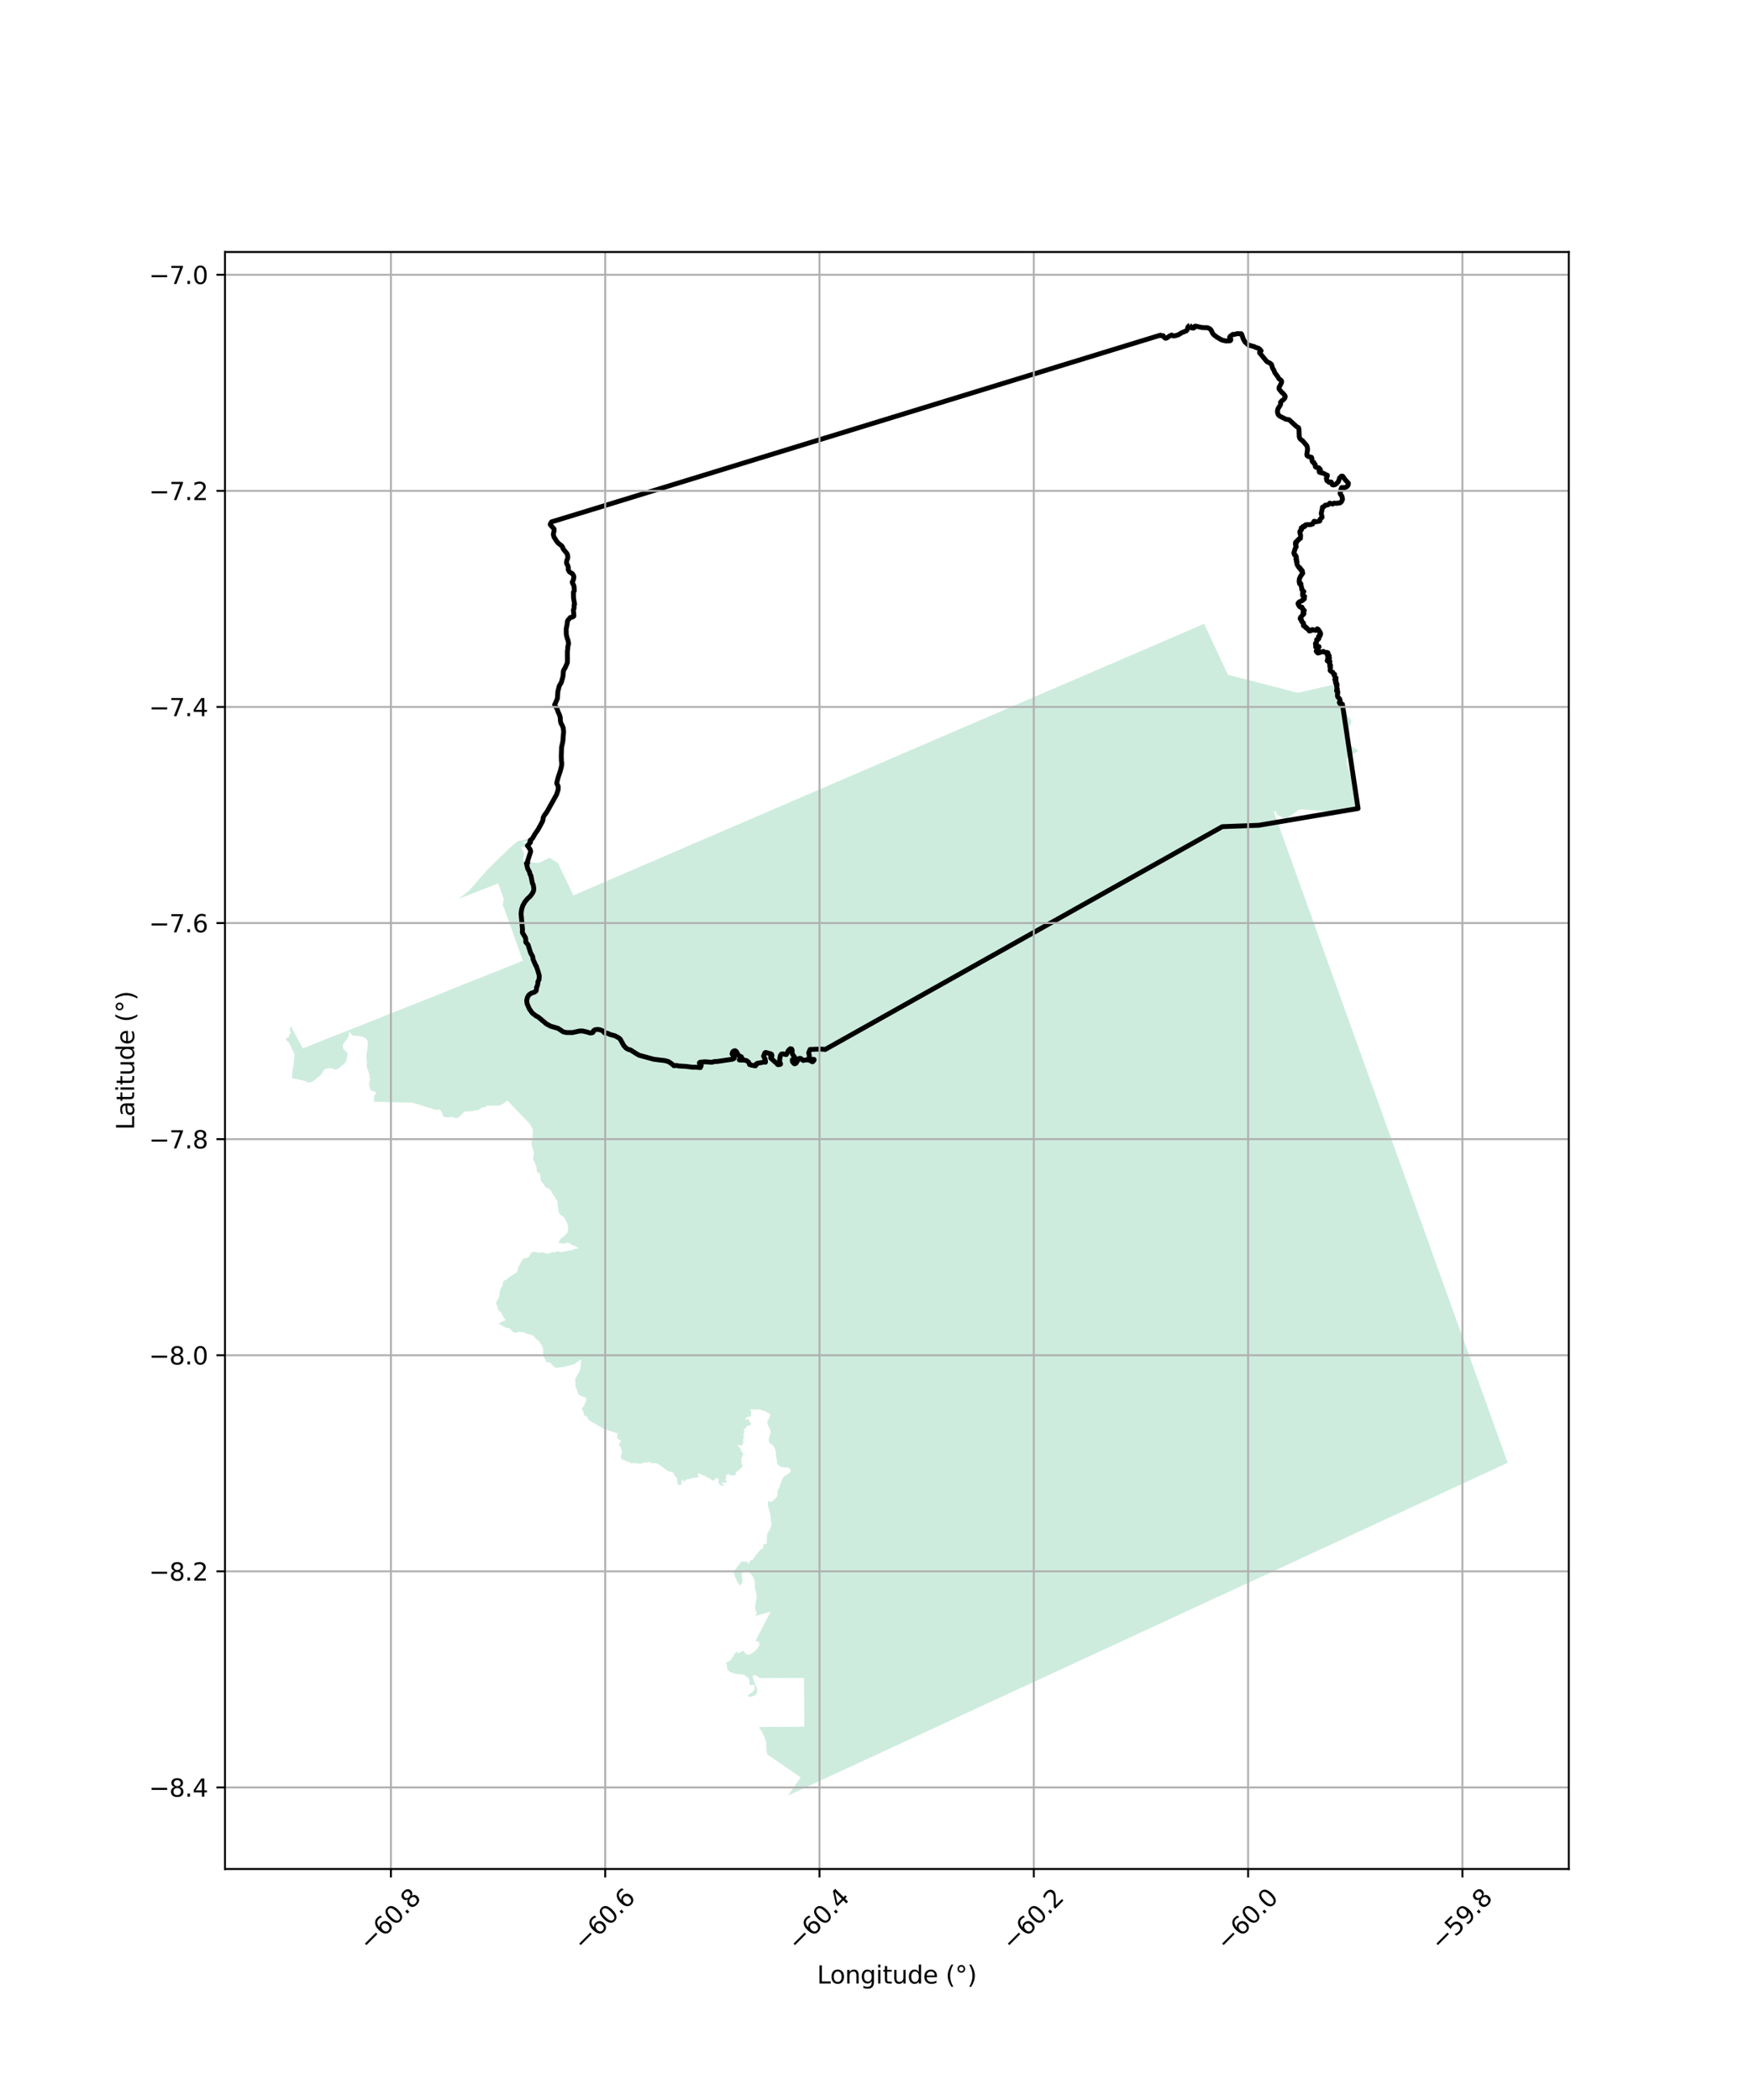 <?xml version="1.0" encoding="utf-8" standalone="no"?>
<!DOCTYPE svg PUBLIC "-//W3C//DTD SVG 1.1//EN"
  "http://www.w3.org/Graphics/SVG/1.1/DTD/svg11.dtd">
<svg xmlns:xlink="http://www.w3.org/1999/xlink" width="720pt" height="864pt" viewBox="0 0 720 864" xmlns="http://www.w3.org/2000/svg" version="1.1">
 <defs>
  <style type="text/css">*{stroke-linejoin: round; stroke-linecap: butt}</style>
 </defs>
 <g id="figure_1">
  <g id="patch_1">
   <path d="M 0 864 
L 720 864 
L 720 0 
L 0 0 
z
" style="fill: #ffffff"/>
  </g>
  <g id="axes_1">
   <g id="patch_2">
    <path d="M 92.558 768.96 
L 645.442 768.96 
L 645.442 103.68 
L 92.558 103.68 
z
" style="fill: #ffffff"/>
   </g>
   <g id="PatchCollection_1">
    <path d="M 495.403 256.657 
L 505.212 277.615 
L 533.977 285.055 
L 549.414 281.493 
L 549.72 282.443 
L 549.76 282.567 
L 549.726 285.958 
L 550.323 288.35 
L 552.256 290.733 
L 553.661 292.477 
L 554.548 294.692 
L 555.373 295.565 
L 556.013 296.611 
L 555.674 298.016 
L 555.046 299.54 
L 555.29 301.292 
L 554.791 302.529 
L 554.725 303.082 
L 554.71 303.201 
L 554.396 303.597 
L 554.268 303.903 
L 554.264 304.19 
L 554.327 304.54 
L 554.502 304.921 
L 554.581 305.096 
L 555.21 306.495 
L 558.974 308.906 
L 554.025 311.898 
L 554.296 313.726 
L 554.022 314.164 
L 553.992 314.349 
L 554.082 314.492 
L 554.234 314.618 
L 554.436 314.667 
L 554.453 314.787 
L 557.831 327.904 
L 558.908 332.099 
L 558.306 332.457 
L 557.218 332.367 
L 555.53 332.387 
L 554.382 332.588 
L 553.114 332.9 
L 551.746 333.303 
L 550.209 333.555 
L 548.891 333.806 
L 547.782 333.877 
L 546.484 333.897 
L 544.907 333.897 
L 544.158 333.756 
L 543.05 333.535 
L 541.902 333.424 
L 539.935 333.293 
L 538.397 333.202 
L 535.821 333.001 
L 534.643 333.132 
L 534.104 333.373 
L 533.205 333.957 
L 532.417 334.592 
L 531.708 335.135 
L 530.629 335.89 
L 529.421 336.575 
L 528.742 336.827 
L 528.333 336.766 
L 527.055 336.142 
L 526.156 335.669 
L 525.308 335.035 
L 525.058 334.441 
L 524.948 333.882 
L 524.059 333.882 
L 620.311 601.842 
L 538.024 639.903 
L 499.137 657.88 
L 383.418 711.375 
L 360.086 722.161 
L 324.267 738.72 
L 326.042 736.14 
L 326.077 736.091 
L 329.401 731.26 
L 315.626 721.788 
L 315.516 721.132 
L 315.475 720.776 
L 315.393 720.34 
L 315.355 720.068 
L 315.342 719.44 
L 315.316 718.828 
L 315.296 718.333 
L 315.28 717.515 
L 315.244 717.004 
L 315.04 716.354 
L 314.834 715.587 
L 314.374 714.432 
L 314.011 713.545 
L 313.675 712.855 
L 313.276 712.129 
L 312.736 711.398 
L 312.39 711.168 
L 312.481 710.535 
L 330.92 710.414 
L 330.789 690.329 
L 312.39 690.45 
L 311.846 689.842 
L 311.399 689.625 
L 310.961 689.388 
L 310.542 689.228 
L 310.351 689.174 
L 310.084 689.2 
L 309.812 689.423 
L 309.741 689.881 
L 309.83 690.621 
L 310.262 691.783 
L 310.543 692.531 
L 311.01 693.501 
L 311.382 694.532 
L 311.541 695.256 
L 311.541 695.828 
L 311.405 696.535 
L 311.21 696.875 
L 310.723 697.403 
L 310.246 697.728 
L 309.886 697.838 
L 309.627 697.918 
L 309.218 698.041 
L 308.695 698.09 
L 308.099 698.095 
L 307.89 698.053 
L 307.744 697.934 
L 307.689 697.623 
L 307.925 697.372 
L 308.253 697.104 
L 308.501 696.902 
L 309.119 696.506 
L 309.662 696.068 
L 310.092 695.653 
L 310.31 695.281 
L 310.526 694.311 
L 310.534 693.872 
L 310.461 693.565 
L 310.357 693.388 
L 310.225 693.278 
L 310.03 693.24 
L 309.512 693.272 
L 308.969 693.3 
L 308.735 693.273 
L 308.393 693.074 
L 308.341 692.81 
L 308.401 692.166 
L 308.338 691.39 
L 308.076 690.619 
L 307.785 690.213 
L 307.442 690.046 
L 307.038 689.778 
L 306.632 689.384 
L 306.189 689.085 
L 305.435 688.954 
L 304.781 688.838 
L 303.88 688.8 
L 302.613 688.685 
L 301.868 688.479 
L 301.453 688.322 
L 300.66 688.018 
L 299.879 687.563 
L 299.302 686.982 
L 299.163 686.447 
L 299.124 685.641 
L 299.016 684.946 
L 298.778 684.309 
L 298.734 683.999 
L 298.905 683.881 
L 299.235 683.808 
L 299.784 683.553 
L 300.39 683.15 
L 300.93 682.523 
L 301.401 681.859 
L 301.812 681.196 
L 302.568 680.022 
L 303.033 679.413 
L 303.472 680.289 
L 305.834 679.208 
L 306.241 679.714 
L 306.618 680.154 
L 306.924 680.49 
L 307.372 680.752 
L 308.084 680.846 
L 308.802 680.589 
L 309.896 679.866 
L 310.489 679.412 
L 311.228 678.637 
L 311.82 678.011 
L 312.32 677.143 
L 312.389 676.912 
L 312.492 676.488 
L 312.398 675.977 
L 312.289 675.733 
L 311.783 675.32 
L 310.83 675.074 
L 317.046 663.077 
L 310.532 664.895 
L 310.697 664.706 
L 310.912 664.503 
L 311.176 664.266 
L 311.312 664.069 
L 311.369 663.849 
L 311.283 663.398 
L 311.007 662.926 
L 310.871 662.626 
L 310.712 661.993 
L 310.66 661.485 
L 310.676 660.8 
L 310.853 659.718 
L 310.938 659.217 
L 311.063 658.602 
L 311.221 657.938 
L 311.282 657.41 
L 311.306 656.163 
L 311.068 655.196 
L 310.736 654.094 
L 310.583 653.203 
L 310.496 652.229 
L 310.522 650.996 
L 310.511 650.353 
L 310.18 649.51 
L 309.769 648.806 
L 309.38 648.2 
L 309.018 647.659 
L 308.31 646.901 
L 307.83 646.539 
L 307.535 646.375 
L 306.792 646.339 
L 306.06 646.553 
L 305.476 646.991 
L 305.154 647.591 
L 305.211 648.186 
L 305.352 649.525 
L 305.455 650.7 
L 305.343 651.107 
L 305.022 651.843 
L 304.484 652.336 
L 303.685 651.454 
L 302.712 649.464 
L 302.024 647.545 
L 301.693 646.824 
L 304.949 642.535 
L 307.479 642.448 
L 307.783 643.531 
L 308.957 641.78 
L 309.027 641.732 
L 309.167 641.795 
L 309.44 641.841 
L 309.681 641.766 
L 309.818 641.641 
L 309.992 641.12 
L 310.547 640.569 
L 311.118 639.625 
L 311.519 639.204 
L 311.873 638.98 
L 311.928 638.649 
L 312.007 638.487 
L 312.397 638.225 
L 312.552 638.04 
L 312.638 637.812 
L 312.811 637.561 
L 312.972 637.42 
L 313.21 637.348 
L 313.46 637.304 
L 313.646 637.241 
L 313.745 637.11 
L 313.816 636.903 
L 314.108 636.634 
L 314.169 636.514 
L 314.093 636.248 
L 313.99 636.099 
L 313.936 635.963 
L 313.944 635.813 
L 313.997 635.682 
L 314.258 635.46 
L 314.634 635.309 
L 314.855 635.171 
L 315.111 635.172 
L 315.272 635.15 
L 315.483 634.929 
L 315.456 634.448 
L 315.488 633.282 
L 315.536 632.11 
L 315.553 631.412 
L 315.788 630.852 
L 316.079 630.266 
L 316.524 629.638 
L 316.915 628.781 
L 317.137 628.191 
L 317.332 627.481 
L 317.337 626.702 
L 317.188 625.576 
L 317.098 624.728 
L 317.041 623.582 
L 316.862 622.701 
L 316.683 621.935 
L 316.42 621.43 
L 316.274 620.584 
L 316.073 619.768 
L 315.934 619.171 
L 315.9 618.817 
L 315.897 618.48 
L 315.93 618.208 
L 315.985 617.777 
L 316.283 617.596 
L 316.532 617.687 
L 316.996 617.897 
L 317.629 617.788 
L 318.583 616.951 
L 319.207 616.347 
L 319.834 615.4 
L 319.919 614.759 
L 319.846 614.284 
L 319.841 613.922 
L 319.931 613.435 
L 320.095 613.034 
L 320.365 612.582 
L 320.635 612.006 
L 320.738 611.631 
L 320.871 611.111 
L 321.069 610.582 
L 321.366 609.815 
L 321.684 608.875 
L 322.035 608.132 
L 322.472 607.566 
L 323.202 607.084 
L 323.894 606.673 
L 324.292 606.375 
L 324.503 606.223 
L 324.781 605.961 
L 325.174 605.601 
L 325.321 605.448 
L 325.367 605.145 
L 325.192 604.714 
L 324.694 604.108 
L 324.033 603.741 
L 323.412 603.712 
L 322.611 603.766 
L 321.991 603.678 
L 321.71 603.635 
L 321.077 603.368 
L 320.84 603.223 
L 320.6 603.044 
L 320.18 602.711 
L 319.867 602.377 
L 319.678 601.957 
L 319.709 601.228 
L 319.591 600.485 
L 319.381 599.487 
L 319.283 598.945 
L 319.245 598.069 
L 319.175 597.351 
L 319.07 596.694 
L 318.813 596.058 
L 318.547 595.499 
L 318.303 595.036 
L 317.839 594.593 
L 317.167 594.081 
L 316.667 593.624 
L 316.471 593.363 
L 316.308 592.94 
L 316.272 592.487 
L 316.324 592.027 
L 316.365 591.776 
L 316.552 591.172 
L 316.764 590.487 
L 316.924 589.934 
L 317.035 589.387 
L 317.05 588.92 
L 316.758 587.95 
L 316.388 587.279 
L 316.032 586.504 
L 315.741 585.87 
L 315.685 585.194 
L 315.721 584.789 
L 315.836 584.499 
L 316.04 584.126 
L 316.201 583.848 
L 316.436 583.447 
L 316.706 582.976 
L 316.843 582.553 
L 316.707 581.826 
L 316.556 581.484 
L 316.31 581.39 
L 315.917 581.336 
L 315.239 580.838 
L 314.501 580.5 
L 313.443 580.176 
L 312.594 579.982 
L 311.805 579.862 
L 311.169 579.875 
L 310.404 579.905 
L 309.339 579.91 
L 309.108 579.854 
L 308.93 579.81 
L 308.593 580.107 
L 308.796 580.336 
L 308.864 580.499 
L 308.935 580.621 
L 308.974 580.893 
L 309.007 581.237 
L 309.007 581.637 
L 308.991 582.02 
L 308.902 582.414 
L 308.798 582.675 
L 308.644 582.847 
L 308.501 582.913 
L 308.369 582.902 
L 308.203 582.88 
L 308.038 582.852 
L 307.879 582.852 
L 307.73 582.897 
L 307.565 583.013 
L 307.372 583.113 
L 307.114 583.224 
L 306.921 583.313 
L 306.756 583.44 
L 306.712 583.54 
L 306.723 583.707 
L 306.734 583.879 
L 306.827 584.057 
L 306.927 584.201 
L 306.965 584.245 
L 307.048 584.284 
L 307.108 584.24 
L 307.196 584.145 
L 307.312 583.94 
L 307.394 583.74 
L 307.477 583.668 
L 307.548 583.651 
L 307.648 583.685 
L 307.752 583.773 
L 307.901 583.957 
L 308.082 584.217 
L 308.292 584.611 
L 308.484 584.906 
L 308.798 585.322 
L 308.99 585.638 
L 309.018 585.855 
L 308.952 586.016 
L 308.781 586.165 
L 308.534 586.338 
L 308.292 586.465 
L 307.89 586.565 
L 307.554 586.643 
L 307.422 586.72 
L 307.295 586.859 
L 307.196 587.026 
L 306.965 587.303 
L 306.723 587.597 
L 306.563 587.786 
L 306.47 587.864 
L 306.299 587.919 
L 306.189 587.947 
L 306.057 588.036 
L 305.886 588.202 
L 305.859 588.308 
L 305.875 588.419 
L 305.936 588.508 
L 306.057 588.602 
L 306.228 588.718 
L 306.327 588.857 
L 306.36 589.007 
L 306.332 589.179 
L 306.233 589.351 
L 306.084 589.518 
L 305.947 589.695 
L 305.886 589.895 
L 305.875 590.112 
L 305.914 590.267 
L 305.974 590.506 
L 306.029 590.739 
L 306.029 590.983 
L 305.985 591.26 
L 305.897 591.549 
L 305.815 591.732 
L 305.782 591.937 
L 305.782 592.104 
L 305.798 592.775 
L 305.787 593.436 
L 305.749 593.752 
L 305.633 594.052 
L 305.479 594.318 
L 305.275 594.529 
L 305.066 594.662 
L 304.863 594.735 
L 304.725 594.757 
L 304.582 594.746 
L 304.4 594.662 
L 304.186 594.568 
L 303.905 594.502 
L 303.751 594.496 
L 303.652 594.585 
L 303.591 594.701 
L 303.575 594.829 
L 303.624 594.94 
L 303.729 595.04 
L 303.943 595.206 
L 304.142 595.367 
L 304.235 595.501 
L 304.356 595.689 
L 304.45 595.839 
L 304.587 595.994 
L 304.802 596.178 
L 304.912 596.389 
L 304.923 596.599 
L 304.901 596.777 
L 304.896 596.949 
L 304.923 597.071 
L 304.995 597.182 
L 305.138 597.282 
L 305.38 597.46 
L 305.595 597.687 
L 305.705 597.992 
L 305.754 598.314 
L 305.76 598.603 
L 305.71 598.836 
L 305.589 599.041 
L 305.325 599.43 
L 305.138 599.774 
L 305.088 600.035 
L 305.039 600.19 
L 304.929 600.396 
L 304.923 600.606 
L 304.973 601.001 
L 305.055 601.367 
L 305.165 601.705 
L 305.198 601.933 
L 305.11 602.061 
L 305.006 602.127 
L 304.89 602.238 
L 304.907 602.344 
L 304.973 602.377 
L 305.231 602.405 
L 305.369 602.46 
L 305.474 602.582 
L 305.529 602.765 
L 305.54 603.01 
L 305.468 603.248 
L 305.314 603.492 
L 305.088 603.709 
L 304.819 603.975 
L 304.719 604.197 
L 304.604 604.364 
L 304.477 604.497 
L 304.307 604.602 
L 304.07 604.758 
L 303.927 604.863 
L 303.773 605.091 
L 303.602 605.252 
L 303.454 605.341 
L 303.327 605.368 
L 303.123 605.374 
L 302.975 605.424 
L 302.854 605.557 
L 302.727 605.757 
L 302.689 605.923 
L 302.689 606.134 
L 302.705 606.456 
L 302.672 606.706 
L 302.589 606.845 
L 302.479 606.928 
L 302.221 606.972 
L 301.902 607 
L 301.494 607.011 
L 301.175 607.067 
L 300.845 607.067 
L 300.614 607.044 
L 300.476 606.994 
L 300.267 606.878 
L 300.107 606.673 
L 299.887 606.534 
L 299.683 606.484 
L 299.518 606.484 
L 299.309 606.534 
L 299.034 606.723 
L 298.874 606.917 
L 298.819 607.2 
L 298.764 607.605 
L 298.753 607.932 
L 298.742 608.204 
L 298.698 608.393 
L 298.61 608.521 
L 298.451 608.671 
L 298.39 608.793 
L 298.434 608.893 
L 298.533 608.998 
L 298.775 609.198 
L 299.001 609.398 
L 299.034 609.559 
L 298.99 609.67 
L 298.863 609.808 
L 298.671 609.875 
L 298.462 609.947 
L 298.043 609.991 
L 297.774 610.014 
L 297.504 610.008 
L 297.256 610.019 
L 297.113 610.075 
L 297.025 610.175 
L 296.998 610.286 
L 297.069 610.463 
L 297.179 610.602 
L 297.394 610.646 
L 297.592 610.652 
L 297.823 610.669 
L 297.911 610.735 
L 297.928 610.902 
L 297.84 611.096 
L 297.664 611.229 
L 297.427 611.296 
L 297.207 611.273 
L 296.882 611.162 
L 296.59 611.057 
L 296.354 610.957 
L 296.216 610.824 
L 295.979 610.652 
L 295.765 610.424 
L 295.611 610.213 
L 295.567 610.03 
L 295.539 609.886 
L 295.605 609.719 
L 295.715 609.475 
L 295.732 609.337 
L 295.737 609.137 
L 295.688 608.942 
L 295.605 608.654 
L 295.479 608.493 
L 295.22 608.21 
L 295.005 608.077 
L 294.835 608.038 
L 294.697 608.038 
L 294.554 608.138 
L 294.4 608.293 
L 294.229 608.532 
L 294.031 608.754 
L 293.827 608.954 
L 293.618 609.092 
L 293.437 609.153 
L 293.282 609.142 
L 293.095 609.081 
L 292.716 608.859 
L 292.352 608.56 
L 291.857 608.26 
L 291.285 607.916 
L 290.971 607.805 
L 290.751 607.794 
L 290.602 607.716 
L 290.459 607.572 
L 290.206 607.394 
L 289.964 607.205 
L 289.81 607.122 
L 289.633 607.078 
L 289.336 607.022 
L 289.072 606.922 
L 288.808 606.778 
L 288.566 606.606 
L 288.329 606.495 
L 288.004 606.301 
L 287.718 606.118 
L 287.591 606.129 
L 287.443 606.195 
L 287.278 606.351 
L 287.102 606.567 
L 287.063 606.822 
L 287.113 607.017 
L 287.206 607.2 
L 287.388 607.4 
L 287.487 607.555 
L 287.465 607.644 
L 287.311 607.76 
L 287.03 607.882 
L 286.76 607.943 
L 286.502 607.955 
L 286.144 607.96 
L 285.962 607.949 
L 285.682 607.988 
L 285.329 608.01 
L 284.988 608.016 
L 284.729 608.077 
L 284.399 608.249 
L 283.931 608.415 
L 283.552 608.526 
L 283.205 608.598 
L 282.924 608.621 
L 282.55 608.676 
L 282.308 608.765 
L 282.104 608.948 
L 281.889 609.259 
L 281.73 609.425 
L 281.576 609.525 
L 281.422 609.525 
L 281.257 609.459 
L 281.157 609.237 
L 281.152 608.893 
L 281.091 608.782 
L 280.954 608.765 
L 280.816 608.876 
L 280.613 609.109 
L 280.486 609.325 
L 280.409 609.536 
L 280.392 610.102 
L 280.359 610.768 
L 280.293 610.929 
L 280.211 610.985 
L 280.09 610.957 
L 279.842 610.907 
L 279.627 610.935 
L 279.385 611.087 
L 279.165 610.99 
L 278.934 610.752 
L 278.791 610.496 
L 278.758 610.23 
L 278.703 609.775 
L 278.675 609.409 
L 278.626 609.12 
L 278.549 608.848 
L 278.472 608.421 
L 278.433 608.154 
L 278.323 607.938 
L 278.185 607.733 
L 277.916 607.444 
L 277.734 607.272 
L 277.481 607.022 
L 277.36 606.861 
L 277.321 606.678 
L 277.288 606.395 
L 277.239 606.206 
L 277.162 606.073 
L 277.013 605.973 
L 276.809 605.857 
L 276.551 605.746 
L 276.265 605.551 
L 276.05 605.418 
L 275.786 605.363 
L 275.466 605.363 
L 275.103 605.329 
L 274.867 605.246 
L 274.586 605.041 
L 274.267 604.824 
L 273.859 604.558 
L 273.524 604.292 
L 273.32 604.131 
L 273.116 604.003 
L 272.924 603.903 
L 272.764 603.798 
L 272.439 603.542 
L 272.252 603.398 
L 271.718 602.982 
L 271.201 602.599 
L 270.651 602.299 
L 270.067 602.027 
L 269.831 601.961 
L 269.616 601.916 
L 269.352 601.911 
L 269.082 601.988 
L 268.917 602.022 
L 268.713 602.049 
L 268.444 602.055 
L 268.185 602.005 
L 267.904 601.839 
L 267.673 601.633 
L 267.469 601.528 
L 267.271 601.489 
L 267.106 601.478 
L 266.952 601.5 
L 266.809 601.472 
L 266.71 601.5 
L 266.517 601.555 
L 266.22 601.633 
L 266.011 601.689 
L 265.813 601.7 
L 265.466 601.694 
L 265.218 601.711 
L 264.987 601.777 
L 264.756 601.839 
L 264.459 601.905 
L 264.206 601.977 
L 263.93 602.088 
L 263.732 602.183 
L 263.551 602.188 
L 263.358 602.177 
L 263.105 602.149 
L 262.852 602.138 
L 262.268 602.116 
L 261.861 602.077 
L 261.58 602.033 
L 261.322 601.961 
L 261.184 601.888 
L 260.986 601.861 
L 260.766 601.888 
L 260.524 601.955 
L 260.237 602.072 
L 260.1 602.088 
L 259.946 602.072 
L 259.725 601.972 
L 259.467 601.822 
L 259.137 601.633 
L 258.861 601.539 
L 258.564 601.489 
L 258.245 601.428 
L 258.08 601.389 
L 257.788 601.206 
L 257.364 600.995 
L 257.034 600.84 
L 256.83 600.756 
L 256.445 600.618 
L 256.021 600.507 
L 255.851 600.457 
L 255.724 600.273 
L 255.559 599.885 
L 255.487 599.646 
L 255.454 599.252 
L 255.46 598.853 
L 255.537 598.547 
L 255.686 598.159 
L 255.812 597.82 
L 255.867 597.587 
L 255.889 597.432 
L 255.873 597.149 
L 255.812 596.81 
L 255.708 596.427 
L 255.548 596.078 
L 255.355 595.628 
L 255.344 595.534 
L 255.201 595.262 
L 254.987 594.907 
L 254.772 594.607 
L 254.586 594.366 
L 255.532 592.81 
L 253.85 591.725 
L 254.093 589.731 
L 248.758 588.03 
L 246.107 586.51 
L 242.635 584.519 
L 242.406 584.29 
L 242.24 584.14 
L 242.011 583.949 
L 241.908 583.822 
L 241.805 583.638 
L 241.73 583.372 
L 241.627 583.008 
L 241.575 582.881 
L 241.392 582.765 
L 241.089 582.667 
L 240.762 582.569 
L 240.602 582.506 
L 240.401 582.361 
L 240.241 582.119 
L 240.149 581.853 
L 240.098 581.662 
L 240.081 581.455 
L 240.092 581.235 
L 240.092 581.027 
L 240.012 580.837 
L 239.886 580.611 
L 239.708 580.369 
L 239.594 580.23 
L 239.542 580.103 
L 239.439 579.918 
L 239.416 579.699 
L 239.422 579.503 
L 239.497 579.272 
L 239.588 579.116 
L 239.703 578.948 
L 239.846 578.827 
L 240.001 578.711 
L 240.115 578.613 
L 240.23 578.405 
L 240.356 578.157 
L 240.464 577.88 
L 240.636 577.533 
L 240.802 577.089 
L 240.951 576.661 
L 241.071 576.396 
L 241.215 576.061 
L 241.278 575.807 
L 241.295 575.57 
L 241.238 575.368 
L 241.186 575.235 
L 241.054 575.096 
L 240.934 575.015 
L 240.671 574.929 
L 240.109 574.744 
L 239.663 574.582 
L 239.193 574.397 
L 238.729 574.213 
L 238.443 574.034 
L 238.174 573.843 
L 237.99 573.618 
L 237.836 573.341 
L 237.756 573.058 
L 237.641 572.769 
L 237.498 572.399 
L 237.378 572.018 
L 237.303 571.631 
L 237.229 571.389 
L 237.103 571.077 
L 236.937 570.707 
L 236.811 570.332 
L 236.765 570.083 
L 236.765 569.829 
L 236.782 569.437 
L 236.816 569.067 
L 236.788 568.68 
L 236.736 568.374 
L 236.639 568.068 
L 236.507 567.721 
L 236.468 567.502 
L 236.736 567.127 
L 237.005 566.734 
L 237.206 566.376 
L 237.389 565.995 
L 237.612 565.567 
L 237.864 565.163 
L 238.105 564.845 
L 238.197 564.649 
L 238.334 564.349 
L 238.506 563.887 
L 238.643 563.459 
L 238.735 563.113 
L 238.855 562.651 
L 238.878 562.432 
L 238.884 561.9 
L 238.924 561.559 
L 238.947 561.173 
L 238.998 560.89 
L 239.05 560.607 
L 239.067 560.353 
L 239.056 560.11 
L 239.107 559.619 
L 239.153 559.215 
L 239.01 559.33 
L 238.826 559.44 
L 238.592 559.631 
L 238.374 559.781 
L 238.099 559.931 
L 237.819 560.145 
L 237.492 560.399 
L 237.194 560.618 
L 236.765 560.895 
L 236.37 561.149 
L 236.077 561.305 
L 235.763 561.421 
L 235.511 561.484 
L 235.236 561.531 
L 234.944 561.594 
L 234.457 561.721 
L 234.165 561.762 
L 233.724 561.883 
L 233.151 562.039 
L 232.555 562.229 
L 232.149 562.328 
L 231.685 562.426 
L 231.244 562.483 
L 230.849 562.547 
L 230.436 562.605 
L 230.081 562.634 
L 229.646 562.628 
L 229.371 562.674 
L 229.027 562.72 
L 228.747 562.749 
L 228.627 562.691 
L 228.363 562.535 
L 228.048 562.333 
L 227.825 562.195 
L 227.498 561.877 
L 227.195 561.571 
L 226.897 561.178 
L 226.656 560.861 
L 226.393 560.659 
L 226.181 560.566 
L 225.981 560.56 
L 225.522 560.537 
L 225.173 560.514 
L 224.864 560.404 
L 224.641 560.237 
L 224.549 560.07 
L 224.463 559.787 
L 224.406 559.515 
L 224.285 559.221 
L 224.154 558.943 
L 223.953 558.637 
L 223.638 558.21 
L 223.621 557.996 
L 223.604 557.621 
L 223.501 557.217 
L 223.466 556.737 
L 223.449 556.021 
L 223.478 555.449 
L 223.426 555.034 
L 223.318 554.537 
L 223.14 554.075 
L 222.917 553.607 
L 222.573 553.018 
L 222.35 552.706 
L 222.058 552.308 
L 221.771 551.904 
L 221.473 551.586 
L 221.21 551.332 
L 220.792 551.043 
L 220.443 550.795 
L 220.168 550.512 
L 220.025 550.263 
L 219.83 549.969 
L 219.624 549.669 
L 219.395 549.472 
L 219.16 549.357 
L 219.017 549.328 
L 218.765 549.311 
L 218.455 549.299 
L 218.203 549.184 
L 217.991 549.045 
L 217.785 548.924 
L 217.608 548.889 
L 217.235 548.883 
L 216.989 548.912 
L 216.817 548.808 
L 216.583 548.681 
L 216.233 548.485 
L 215.884 548.283 
L 215.603 548.19 
L 215.162 548.109 
L 214.75 548.127 
L 214.372 548.052 
L 214.166 547.994 
L 213.897 547.953 
L 213.627 547.965 
L 213.238 548.046 
L 212.797 548.161 
L 212.344 548.283 
L 211.989 548.323 
L 211.686 548.283 
L 211.337 548.179 
L 211.056 547.965 
L 210.758 547.78 
L 210.512 547.549 
L 210.271 547.208 
L 210.036 546.908 
L 209.716 546.637 
L 209.412 546.498 
L 209.023 546.388 
L 208.565 546.313 
L 207.734 546.065 
L 207.202 545.788 
L 206.531 545.389 
L 205.924 544.997 
L 205.363 544.667 
L 205.063 544.436 
L 208.062 543.142 
L 207.924 542.994 
L 207.798 542.821 
L 207.558 542.544 
L 207.346 542.197 
L 207.151 541.902 
L 206.945 541.591 
L 206.665 541.134 
L 206.481 540.678 
L 206.304 540.28 
L 206.086 539.985 
L 205.897 539.795 
L 205.542 539.535 
L 205.233 539.281 
L 204.992 539.032 
L 204.872 538.738 
L 204.792 538.38 
L 204.775 538.045 
L 204.763 537.831 
L 204.74 537.623 
L 204.649 537.358 
L 204.488 537.126 
L 204.259 536.838 
L 204.122 536.584 
L 204.087 536.289 
L 204.076 536.023 
L 204.15 535.839 
L 204.288 535.527 
L 204.586 535.076 
L 204.786 534.713 
L 204.986 534.279 
L 205.21 533.765 
L 205.387 533.315 
L 205.456 533.078 
L 205.496 532.732 
L 205.485 532.414 
L 205.473 532.044 
L 205.513 531.756 
L 205.576 531.351 
L 205.72 531.016 
L 205.92 530.514 
L 206.155 530.035 
L 206.327 529.752 
L 206.504 529.359 
L 206.624 529.047 
L 206.762 528.672 
L 206.831 528.354 
L 206.894 528.019 
L 206.968 527.707 
L 207.031 527.528 
L 207.106 527.332 
L 207.22 527.078 
L 207.329 526.939 
L 207.501 526.806 
L 207.776 526.691 
L 208.119 526.575 
L 208.337 526.489 
L 208.48 526.414 
L 208.663 526.223 
L 208.95 525.929 
L 209.184 525.692 
L 209.396 525.559 
L 209.729 525.328 
L 210.158 525.039 
L 210.645 524.727 
L 210.891 524.543 
L 211.326 524.323 
L 211.647 524.156 
L 211.859 523.971 
L 212.077 523.798 
L 212.34 523.619 
L 212.695 523.382 
L 212.861 523.203 
L 212.907 523.035 
L 212.953 522.793 
L 212.976 522.383 
L 213.027 522.065 
L 213.085 521.8 
L 213.176 521.54 
L 213.354 521.17 
L 213.491 520.881 
L 213.715 520.541 
L 213.898 520.258 
L 213.989 520.021 
L 214.047 519.807 
L 214.138 519.663 
L 214.327 519.334 
L 214.585 518.97 
L 214.843 518.6 
L 214.963 518.404 
L 215.118 518.115 
L 215.341 517.867 
L 215.519 517.78 
L 215.753 517.74 
L 216.005 517.711 
L 216.223 517.676 
L 216.429 517.613 
L 216.635 517.549 
L 216.985 517.428 
L 217.22 517.312 
L 217.409 517.191 
L 217.598 517.058 
L 217.752 516.885 
L 217.884 516.741 
L 217.981 516.562 
L 218.09 516.336 
L 218.159 516.094 
L 218.216 515.84 
L 218.279 515.713 
L 218.399 515.557 
L 218.577 515.499 
L 218.737 515.401 
L 218.995 515.251 
L 219.304 515.118 
L 219.659 515.025 
L 219.917 515.014 
L 220.215 515.02 
L 220.432 515.072 
L 220.719 515.176 
L 221.022 515.291 
L 221.263 515.372 
L 221.578 515.435 
L 221.841 515.435 
L 222.151 515.383 
L 222.494 515.326 
L 222.849 515.245 
L 223.302 515.204 
L 223.468 515.233 
L 223.771 515.303 
L 224.098 515.43 
L 224.539 515.58 
L 224.859 515.678 
L 225.157 515.736 
L 225.455 515.753 
L 225.741 515.707 
L 226.034 515.62 
L 226.257 515.539 
L 226.538 515.418 
L 226.858 515.268 
L 227.167 515.181 
L 227.442 515.181 
L 227.734 515.193 
L 228.112 515.216 
L 228.29 515.199 
L 228.468 515.152 
L 228.691 515.077 
L 228.863 514.968 
L 229.155 514.898 
L 229.361 514.887 
L 229.596 514.893 
L 229.888 514.95 
L 230.111 515.014 
L 230.455 515.112 
L 230.735 515.17 
L 230.999 515.164 
L 231.245 515.118 
L 231.514 515.002 
L 231.778 514.91 
L 231.995 514.852 
L 232.253 514.852 
L 232.488 514.858 
L 232.769 514.864 
L 233.026 514.789 
L 233.313 514.673 
L 233.593 514.575 
L 233.862 514.517 
L 234.074 514.506 
L 234.389 514.511 
L 234.618 514.5 
L 234.859 514.459 
L 235.071 514.39 
L 235.334 514.292 
L 235.598 514.148 
L 235.855 514.026 
L 236.09 513.957 
L 236.491 513.859 
L 236.766 513.801 
L 237.035 513.755 
L 237.39 513.714 
L 237.7 513.657 
L 237.974 513.57 
L 238.134 513.476 
L 237.9 513.385 
L 237.7 513.304 
L 237.465 513.189 
L 237.11 512.97 
L 236.789 512.796 
L 236.497 512.64 
L 236.193 512.536 
L 235.827 512.427 
L 235.483 512.253 
L 235.111 512.069 
L 234.899 511.907 
L 234.573 511.653 
L 234.349 511.468 
L 234 511.341 
L 233.691 511.283 
L 233.353 511.266 
L 233.021 511.295 
L 232.74 511.433 
L 232.454 511.595 
L 232.167 511.67 
L 231.99 511.676 
L 231.743 511.618 
L 231.515 511.569 
L 229.675 511.305 
L 229.739 511.225 
L 229.853 511.081 
L 229.957 510.954 
L 230.042 510.735 
L 230.151 510.411 
L 230.272 510.192 
L 230.472 509.909 
L 230.741 509.626 
L 231.102 509.354 
L 231.44 509.066 
L 231.812 508.806 
L 232.173 508.511 
L 232.362 508.332 
L 232.688 507.963 
L 233.061 507.553 
L 233.307 507.27 
L 233.444 507.073 
L 233.553 506.865 
L 233.622 506.663 
L 233.656 506.357 
L 233.731 505.924 
L 233.771 505.612 
L 233.748 505.318 
L 233.685 504.954 
L 233.616 504.544 
L 233.547 504.093 
L 233.473 503.695 
L 233.393 503.383 
L 233.313 503.135 
L 233.141 502.782 
L 232.923 502.372 
L 232.734 501.939 
L 232.574 501.622 
L 232.414 501.344 
L 232.207 501.05 
L 232.058 500.813 
L 231.875 500.622 
L 231.726 500.536 
L 231.434 500.351 
L 230.965 500.085 
L 230.644 499.86 
L 230.432 499.687 
L 230.209 499.352 
L 230.043 498.953 
L 229.905 498.532 
L 229.796 498.151 
L 229.682 497.718 
L 229.659 497.435 
L 229.619 497.042 
L 229.556 496.713 
L 229.516 496.366 
L 229.447 495.777 
L 229.39 495.309 
L 229.378 494.911 
L 229.355 494.628 
L 229.298 494.351 
L 229.195 494.108 
L 229.04 493.819 
L 228.903 493.588 
L 228.702 493.248 
L 228.393 492.711 
L 228.061 492.208 
L 227.775 491.746 
L 227.563 491.452 
L 227.368 491.221 
L 227.196 490.943 
L 227.087 490.764 
L 226.99 490.476 
L 226.893 490.256 
L 226.727 489.939 
L 226.578 489.742 
L 226.303 489.43 
L 226.034 489.211 
L 225.839 489.072 
L 225.581 488.963 
L 225.215 488.859 
L 224.86 488.749 
L 224.608 488.57 
L 224.401 488.362 
L 224.207 488.096 
L 223.943 487.709 
L 223.748 487.374 
L 223.577 487.057 
L 223.445 486.814 
L 223.227 486.624 
L 222.958 486.37 
L 222.712 486.116 
L 222.592 485.896 
L 222.489 485.682 
L 222.426 485.423 
L 222.357 485.012 
L 222.311 484.377 
L 222.294 483.811 
L 222.259 483.447 
L 222.225 483.159 
L 222.145 482.951 
L 222.048 482.801 
L 221.876 482.639 
L 221.658 482.5 
L 221.4 482.385 
L 221.2 482.287 
L 221.04 482.171 
L 220.936 482.085 
L 220.879 481.969 
L 220.833 481.784 
L 220.828 481.415 
L 220.833 480.889 
L 220.799 480.543 
L 220.713 480.294 
L 220.496 479.659 
L 220.284 479.024 
L 220.066 478.568 
L 219.78 477.938 
L 219.419 477.176 
L 219.225 476.774 
L 219.299 476.546 
L 219.43 476.084 
L 219.551 475.605 
L 219.619 475.345 
L 219.642 475.085 
L 219.682 474.692 
L 219.665 474.334 
L 219.642 474.184 
L 219.533 473.861 
L 219.43 473.382 
L 219.304 472.954 
L 219.173 472.619 
L 219.087 472.325 
L 219.058 472.094 
L 218.932 471.822 
L 218.84 471.47 
L 218.754 471.06 
L 218.709 470.679 
L 218.703 470.327 
L 218.732 470.067 
L 218.8 469.772 
L 218.88 469.472 
L 218.949 469.12 
L 219.012 468.692 
L 219.075 468.068 
L 219.115 467.514 
L 219.121 466.948 
L 219.138 466.197 
L 219.178 465.862 
L 219.201 465.626 
L 219.19 465.377 
L 219.132 465.037 
L 219.092 464.603 
L 218.966 464.17 
L 218.81 463.855 
L 218.617 463.589 
L 218.462 463.345 
L 218.437 463.193 
L 218.375 463.021 
L 218.266 462.78 
L 218.117 462.545 
L 208.919 452.933 
L 208.85 452.955 
L 208.739 453.006 
L 208.547 453.084 
L 208.402 453.114 
L 208.184 453.187 
L 207.898 453.295 
L 207.791 453.411 
L 207.603 453.617 
L 207.403 453.833 
L 207.228 453.97 
L 206.895 454.186 
L 206.587 454.354 
L 206.199 454.534 
L 205.994 454.62 
L 205.704 454.719 
L 205.486 454.78 
L 205.162 454.883 
L 204.752 454.948 
L 204.525 454.965 
L 204.21 454.969 
L 203.86 454.939 
L 203.616 454.909 
L 203.245 454.913 
L 202.831 454.943 
L 202.634 454.952 
L 202.408 454.965 
L 202.216 454.956 
L 201.994 454.935 
L 201.699 454.9 
L 201.277 454.883 
L 200.829 454.874 
L 200.483 454.9 
L 200.274 454.986 
L 200.103 455.137 
L 199.881 455.305 
L 199.642 455.434 
L 199.42 455.537 
L 199.151 455.589 
L 198.92 455.611 
L 198.609 455.645 
L 198.327 455.684 
L 198.049 455.809 
L 197.921 455.925 
L 197.746 456.114 
L 197.49 456.321 
L 197.234 456.463 
L 196.944 456.609 
L 196.717 456.7 
L 196.551 456.73 
L 196.333 456.799 
L 196.137 456.825 
L 195.868 456.846 
L 195.616 456.859 
L 195.381 456.872 
L 195.164 456.911 
L 194.86 456.997 
L 194.399 457.16 
L 194.075 457.255 
L 193.759 457.272 
L 193.371 457.281 
L 192.931 457.255 
L 192.679 457.246 
L 192.226 457.246 
L 191.74 457.268 
L 191.249 457.367 
L 190.899 457.53 
L 190.655 457.746 
L 190.34 458.077 
L 189.951 458.486 
L 189.575 458.843 
L 189.217 459.179 
L 188.773 459.562 
L 188.568 459.752 
L 188.319 459.956 
L 188.188 459.963 
L 187.838 459.967 
L 187.398 459.915 
L 186.976 459.842 
L 186.634 459.769 
L 186.288 459.661 
L 186.028 459.58 
L 185.785 459.545 
L 185.49 459.541 
L 185.217 459.575 
L 184.982 459.648 
L 184.687 459.687 
L 184.269 459.713 
L 183.774 459.674 
L 183.351 459.64 
L 183.018 459.562 
L 182.698 459.442 
L 182.532 459.321 
L 182.344 459.097 
L 182.19 458.843 
L 182.049 458.482 
L 181.947 458.159 
L 181.866 457.97 
L 181.746 457.655 
L 181.55 457.328 
L 181.277 456.932 
L 180.956 456.596 
L 180.807 456.476 
L 180.615 456.39 
L 180.436 456.398 
L 180.218 456.42 
L 180 456.489 
L 179.765 456.588 
L 179.578 456.736 
L 169.662 453.677 
L 153.849 453.297 
L 153.843 453.033 
L 153.858 452.548 
L 153.877 451.914 
L 153.887 451.483 
L 153.892 451.23 
L 153.907 451.017 
L 154 450.76 
L 154.128 450.517 
L 154.31 450.289 
L 154.477 450.076 
L 154.629 449.834 
L 154.678 449.646 
L 154.673 449.497 
L 154.599 449.383 
L 154.452 449.279 
L 154.128 449.106 
L 153.818 449.007 
L 153.524 448.932 
L 153.18 448.843 
L 152.875 448.749 
L 152.64 448.63 
L 152.433 448.482 
L 152.315 448.328 
L 152.252 448.13 
L 152.227 447.922 
L 152.222 447.744 
L 152.203 447.536 
L 152.188 447.288 
L 152.109 447.006 
L 151.957 446.704 
L 151.832 446.541 
L 151.864 446.184 
L 151.898 445.778 
L 151.908 445.416 
L 151.972 445.03 
L 152.09 444.693 
L 152.168 444.465 
L 152.261 444.242 
L 152.281 444.044 
L 152.222 443.811 
L 152.109 443.534 
L 151.977 443.257 
L 151.927 443.068 
L 151.913 442.856 
L 151.898 442.563 
L 151.923 442.316 
L 151.937 442.137 
L 151.937 441.954 
L 151.859 441.741 
L 151.731 441.503 
L 151.643 441.201 
L 151.589 441.013 
L 151.52 440.592 
L 151.471 440.374 
L 151.323 440.028 
L 151.122 439.597 
L 151.009 439.314 
L 150.916 438.943 
L 150.886 438.631 
L 150.886 438.259 
L 150.916 437.858 
L 150.94 437.333 
L 150.94 436.793 
L 150.891 436.491 
L 150.842 436.021 
L 150.768 435.481 
L 150.695 434.897 
L 150.68 434.689 
L 150.69 434.406 
L 150.729 434.154 
L 150.783 433.678 
L 150.872 433.297 
L 150.984 432.777 
L 151.078 432.44 
L 151.102 432.247 
L 151.142 431.95 
L 151.171 431.519 
L 151.191 431.078 
L 151.22 430.578 
L 151.264 430.221 
L 151.318 429.88 
L 151.377 429.513 
L 151.377 429.112 
L 151.363 428.78 
L 151.328 428.498 
L 151.255 428.27 
L 151.112 427.998 
L 150.822 427.651 
L 150.547 427.344 
L 150.371 427.18 
L 150.15 426.987 
L 149.899 426.824 
L 149.663 426.72 
L 149.398 426.65 
L 149.108 426.601 
L 148.907 426.576 
L 148.642 426.492 
L 148.475 426.393 
L 148.254 426.279 
L 148.067 426.225 
L 147.821 426.205 
L 147.6 426.229 
L 147.34 426.294 
L 147.085 426.309 
L 146.8 426.309 
L 146.574 426.254 
L 146.319 426.125 
L 146.127 426.046 
L 145.891 426.041 
L 145.631 426.061 
L 145.326 426.101 
L 145.125 426.081 
L 144.983 425.997 
L 144.796 425.838 
L 144.634 425.63 
L 144.344 425.244 
L 144.064 424.942 
L 143.76 424.679 
L 143.546 424.508 
L 143.553 424.669 
L 143.563 424.912 
L 143.612 425.284 
L 143.622 425.521 
L 143.573 425.818 
L 143.48 426.17 
L 143.293 426.576 
L 143.047 427.027 
L 142.822 427.398 
L 142.596 427.73 
L 142.36 428.047 
L 142.247 428.24 
L 142.036 428.488 
L 141.756 428.76 
L 141.589 428.948 
L 141.451 429.161 
L 141.338 429.345 
L 141.215 429.587 
L 141.112 429.865 
L 141.063 430.246 
L 141.063 430.528 
L 141.083 430.821 
L 141.127 431.098 
L 141.215 431.375 
L 141.343 431.648 
L 141.52 431.895 
L 141.8 432.148 
L 142.129 432.435 
L 142.384 432.633 
L 142.561 432.816 
L 142.714 433.02 
L 142.876 433.247 
L 142.949 433.579 
L 142.974 433.966 
L 142.925 434.218 
L 142.876 434.56 
L 142.812 434.857 
L 142.709 435.199 
L 142.635 435.481 
L 142.532 435.882 
L 142.463 436.278 
L 142.345 436.595 
L 142.213 436.888 
L 142.065 437.125 
L 141.869 437.432 
L 141.697 437.65 
L 141.554 437.774 
L 141.348 437.957 
L 141.117 438.101 
L 140.906 438.259 
L 140.651 438.448 
L 140.346 438.685 
L 139.963 438.992 
L 139.614 439.275 
L 139.349 439.498 
L 139.108 439.701 
L 138.873 439.834 
L 138.612 439.933 
L 138.342 440.003 
L 138.052 440.023 
L 137.797 440.008 
L 137.61 439.953 
L 137.37 439.844 
L 137.051 439.691 
L 136.756 439.602 
L 136.422 439.527 
L 136.068 439.498 
L 135.729 439.498 
L 135.351 439.532 
L 135.027 439.552 
L 134.688 439.597 
L 134.379 439.656 
L 134.02 439.76 
L 133.765 439.869 
L 133.495 440.037 
L 133.298 440.191 
L 133.156 440.359 
L 133.023 440.562 
L 132.9 440.825 
L 132.807 441.048 
L 132.679 441.36 
L 132.561 441.578 
L 132.38 441.845 
L 132.134 442.162 
L 131.879 442.43 
L 131.609 442.652 
L 131.26 442.875 
L 130.877 443.143 
L 130.592 443.361 
L 130.317 443.564 
L 130.061 443.831 
L 129.772 444.153 
L 129.467 444.396 
L 129.074 444.648 
L 128.593 444.916 
L 128.008 445.178 
L 127.635 445.302 
L 127.223 445.381 
L 126.889 445.381 
L 126.658 445.362 
L 126.388 445.277 
L 126.068 445.089 
L 125.577 444.827 
L 125.233 444.648 
L 120.114 443.541 
L 120.155 443.245 
L 120.178 442.769 
L 120.2 442.242 
L 120.222 441.8 
L 120.25 441.301 
L 120.289 440.83 
L 120.322 440.438 
L 120.383 440.096 
L 120.428 439.822 
L 120.506 439.519 
L 120.583 439.122 
L 120.683 438.78 
L 120.772 438.399 
L 120.828 438.085 
L 120.872 437.738 
L 120.867 437.424 
L 120.872 437.06 
L 120.883 436.78 
L 120.889 436.449 
L 120.922 436.074 
L 120.978 435.833 
L 121.061 435.424 
L 121.106 435.077 
L 121.128 434.657 
L 121.111 434.382 
L 121.094 434.04 
L 121.033 433.564 
L 120.933 433.183 
L 120.8 432.825 
L 120.561 432.371 
L 120.306 431.934 
L 120.117 431.659 
L 119.989 431.402 
L 119.811 430.942 
L 119.583 430.371 
L 119.411 430.023 
L 119.283 429.738 
L 119.111 429.362 
L 118.889 429.065 
L 118.7 428.819 
L 118.383 428.5 
L 118.111 428.203 
L 117.917 427.962 
L 117.755 427.727 
L 117.689 427.558 
L 117.705 427.39 
L 117.8 427.205 
L 117.939 427.06 
L 118.122 426.959 
L 118.422 426.841 
L 118.644 426.712 
L 118.822 426.561 
L 118.911 426.393 
L 118.955 426.13 
L 118.994 425.867 
L 119.067 425.665 
L 119.2 425.502 
L 119.35 425.396 
L 119.567 425.194 
L 119.633 425.071 
L 119.644 424.909 
L 119.633 424.634 
L 119.505 424.432 
L 119.378 424.253 
L 119.267 424.057 
L 119.239 423.836 
L 119.559 422.094 
L 124.611 431.36 
L 134.455 427.409 
L 142.682 424.185 
L 151.917 420.507 
L 157.209 418.378 
L 165.447 415.101 
L 182.472 408.349 
L 187.399 406.332 
L 198.638 401.87 
L 205.652 399.074 
L 215.105 395.287 
L 207.266 373.264 
L 206.836 372.612 
L 207.203 370.088 
L 207.374 369.831 
L 207.226 369.714 
L 204.949 363.485 
L 188.867 369.741 
L 193.003 366.417 
L 194.313 364.922 
L 195.641 363.403 
L 196.983 361.875 
L 198.291 360.379 
L 199.62 358.871 
L 200.981 357.354 
L 202.445 355.943 
L 203.878 354.54 
L 205.294 353.145 
L 206.737 351.754 
L 208.189 350.34 
L 209.616 348.953 
L 211.195 347.583 
L 212.185 346.785 
L 213.31 345.896 
L 214.077 345.936 
L 217.527 345.007 
L 217.287 345.213 
L 217.2 345.329 
L 217.194 345.552 
L 217.218 345.647 
L 217.199 345.739 
L 217.116 345.803 
L 216.953 345.832 
L 216.858 346.04 
L 216.967 346.167 
L 217.075 346.254 
L 217.134 346.361 
L 217.104 346.589 
L 216.922 346.661 
L 216.518 346.52 
L 216.16 346.299 
L 216.017 346.26 
L 215.946 346.272 
L 215.747 346.189 
L 215.43 346.135 
L 215.138 346.24 
L 215.099 346.394 
L 215.325 346.473 
L 215.247 346.606 
L 215.311 346.746 
L 215.572 346.692 
L 215.761 346.588 
L 215.932 346.637 
L 216.034 346.819 
L 216.229 346.894 
L 216.446 346.922 
L 216.644 347.02 
L 216.843 347.218 
L 216.903 347.397 
L 216.371 347.658 
L 216.175 347.997 
L 216.059 348.355 
L 215.862 348.515 
L 215.546 348.636 
L 215.171 348.579 
L 214.696 348.442 
L 214.519 348.642 
L 214.491 348.94 
L 214.614 349.261 
L 214.91 349.713 
L 215.179 350.109 
L 215.428 350.565 
L 215.549 350.972 
L 215.65 351.379 
L 215.729 351.438 
L 215.69 351.557 
L 215.484 351.845 
L 215.389 352.402 
L 215.409 352.521 
L 215.254 353.039 
L 215.118 353.437 
L 215.14 354.016 
L 215.755 354.52 
L 217.244 354.867 
L 217.576 354.793 
L 221.729 355.003 
L 226.121 352.914 
L 229.6 355.121 
L 235.877 368.406 
L 495.403 256.657 
" clip-path="url(#p98c379df93)" style="fill: #b3e2cd; fill-opacity: 0.65"/>
   </g>
   <g id="PatchCollection_2">
    <path d="M 489.427 133.92 
L 489.68 134.088 
L 490.238 134.907 
L 491.066 134.993 
L 491.299 134.829 
L 491.606 134.211 
L 491.898 134.175 
L 494.625 134.782 
L 495.278 134.755 
L 495.527 134.841 
L 496.37 134.778 
L 496.918 134.877 
L 497.603 135.184 
L 498.032 135.516 
L 498.389 135.976 
L 498.877 137.075 
L 499.272 137.627 
L 500.595 138.673 
L 502.68 139.892 
L 504.328 140.291 
L 506.039 140.229 
L 506.285 140.067 
L 506.397 139.763 
L 506.279 139.091 
L 505.904 138.92 
L 505.913 138.728 
L 506.167 138.314 
L 507.243 137.564 
L 507.65 137.638 
L 509.217 137.229 
L 509.949 137.335 
L 510.652 137.284 
L 510.84 137.503 
L 511.585 139.577 
L 512.3 140.822 
L 512.93 141.302 
L 513.565 141.938 
L 516.005 142.612 
L 516.694 142.948 
L 517.902 143.344 
L 518.391 143.75 
L 518.863 144.326 
L 518.767 144.435 
L 518.446 144.528 
L 518.252 144.812 
L 518.279 145.263 
L 518.541 145.505 
L 521.252 148.809 
L 522.496 149.405 
L 523.11 149.903 
L 523.652 151.627 
L 524.117 152.321 
L 524.477 153.323 
L 525.809 155.115 
L 526.183 155.829 
L 527.072 156.44 
L 527.29 156.801 
L 527.301 157.294 
L 526.817 158.328 
L 526.265 159.331 
L 526.219 160.012 
L 527.388 161.467 
L 527.811 161.771 
L 528.578 162.668 
L 528.797 163.139 
L 528.609 163.797 
L 527.909 164.573 
L 527.392 164.868 
L 526.824 165.572 
L 526.941 166.032 
L 526.762 166.67 
L 525.811 168.137 
L 525.6 168.933 
L 525.601 169.599 
L 525.854 170.504 
L 526.139 170.895 
L 526.527 171.209 
L 528.99 172.454 
L 530.367 172.687 
L 533.423 175.484 
L 534.266 175.964 
L 534.441 176.762 
L 534.541 179.643 
L 534.758 180.35 
L 535.283 180.891 
L 535.897 181.318 
L 537.594 183.286 
L 537.784 183.672 
L 537.981 184.871 
L 537.654 187.073 
L 537.775 187.458 
L 538.288 187.833 
L 539.567 188.133 
L 539.724 188.542 
L 539.81 189.634 
L 540.045 190.085 
L 540.589 190.267 
L 540.702 190.806 
L 541.129 191.122 
L 541.169 192.017 
L 541.646 192.366 
L 542.632 192.475 
L 543.237 193.178 
L 542.733 193.901 
L 542.83 194.283 
L 543.615 194.53 
L 544.331 194.637 
L 545.662 195.384 
L 546.136 195.529 
L 546.093 195.893 
L 545.688 196.819 
L 545.815 196.936 
L 545.895 197.724 
L 546.842 198.463 
L 547.375 198.279 
L 547.757 198.35 
L 548.127 199.414 
L 548.569 199.554 
L 549.181 199.438 
L 549.64 199.192 
L 550.653 198.158 
L 551.157 196.586 
L 551.692 196.263 
L 551.854 195.906 
L 552.421 195.922 
L 553.531 197.469 
L 554.753 198.781 
L 554.711 199.451 
L 554.427 199.943 
L 554.063 200.254 
L 553.276 200.634 
L 551.994 200.596 
L 551.736 201.242 
L 551.671 201.944 
L 551.345 202.762 
L 551.447 203.234 
L 552.107 204.201 
L 552.355 205.396 
L 552.066 206.061 
L 551.86 206.474 
L 551.547 206.762 
L 551.078 206.985 
L 550.459 206.933 
L 549.994 207.117 
L 548.926 207.001 
L 548.551 207.155 
L 548.258 207.4 
L 548.039 207.263 
L 547.093 207 
L 546.699 207.466 
L 546.244 207.75 
L 545.164 207.888 
L 544.85 208.367 
L 544.745 208.368 
L 544.079 208.671 
L 544.063 209.179 
L 543.734 210.572 
L 543.632 210.994 
L 543.637 211.448 
L 543.951 212.797 
L 543.136 213.634 
L 543.021 214.314 
L 542.683 214.491 
L 540.884 214.743 
L 540.875 214.484 
L 540.648 214.47 
L 540.015 215.629 
L 539.718 215.622 
L 539.259 215.836 
L 537.687 215.838 
L 537.479 215.984 
L 537.129 215.945 
L 537.001 216.068 
L 537.044 216.353 
L 536.795 216.473 
L 536.668 216.711 
L 536.465 216.597 
L 536.145 216.546 
L 536.275 216.698 
L 535.371 217.172 
L 535.622 217.58 
L 535.347 218.131 
L 535.055 218.237 
L 534.786 218.694 
L 534.81 219.203 
L 535.103 220.172 
L 535.028 221.538 
L 534.815 221.527 
L 534.532 221.666 
L 534.216 222.203 
L 534.101 222.05 
L 533.774 222.345 
L 533.566 222.971 
L 533.288 222.949 
L 533.055 223.069 
L 532.964 223.52 
L 533.21 223.957 
L 533.041 224.041 
L 532.997 224.204 
L 533.179 224.218 
L 533.124 224.746 
L 533.323 224.915 
L 532.819 225.797 
L 532.325 227.589 
L 532.708 228.078 
L 532.605 228.3 
L 533.133 228.622 
L 533.406 229.366 
L 533.134 229.931 
L 533.339 230.009 
L 533.364 230.418 
L 533.556 230.483 
L 533.436 230.519 
L 533.4 230.854 
L 533.329 230.915 
L 533.433 230.979 
L 533.686 231.387 
L 533.52 231.387 
L 533.626 231.489 
L 533.525 231.54 
L 533.668 232.294 
L 534.501 233.638 
L 534.772 233.564 
L 535.114 234.017 
L 535.12 234.41 
L 535.364 234.491 
L 535.433 234.433 
L 535.497 234.719 
L 535.727 234.716 
L 535.879 235.117 
L 535.76 235.146 
L 535.7 235.79 
L 535.889 235.724 
L 535.998 235.859 
L 535.08 237.083 
L 534.59 238.187 
L 534.504 239.241 
L 534.789 239.549 
L 534.587 239.565 
L 534.569 239.674 
L 534.665 239.871 
L 534.68 240.166 
L 535.168 240.119 
L 534.886 240.272 
L 535.063 240.265 
L 535.257 240.315 
L 535.239 240.358 
L 535.149 240.582 
L 535.473 241.461 
L 535.478 241.778 
L 535.723 242.534 
L 535.611 242.6 
L 535.665 242.703 
L 536.044 242.924 
L 536.033 243.053 
L 536.431 243.391 
L 535.983 243.843 
L 535.902 244.138 
L 536.014 244.292 
L 535.925 244.983 
L 536.148 245.085 
L 536.412 245.04 
L 536.763 245.386 
L 536.533 246.201 
L 536.262 246.291 
L 536.314 246.359 
L 536.446 246.326 
L 536.646 246.411 
L 536.495 246.439 
L 536.089 246.884 
L 535.86 246.851 
L 535.647 247.2 
L 534.542 247.644 
L 534.159 248.037 
L 534.034 248.295 
L 534.146 248.624 
L 534.356 248.759 
L 534.338 249.078 
L 534.533 249.387 
L 534.911 249.764 
L 535.675 249.804 
L 535.805 250.063 
L 535.848 250.469 
L 536.097 250.608 
L 535.933 250.685 
L 536.411 250.961 
L 536.128 251.122 
L 536.251 251.099 
L 536.628 251.189 
L 536.583 251.239 
L 536.369 251.473 
L 536.111 252.037 
L 536.492 252.4 
L 536.405 252.648 
L 536.169 252.545 
L 536.04 252.667 
L 536.084 252.962 
L 535.129 253.94 
L 534.919 254.386 
L 534.916 254.539 
L 535.099 254.784 
L 535.379 254.801 
L 535.207 254.854 
L 535.202 254.967 
L 535.574 255.297 
L 535.541 255.701 
L 535.847 256.022 
L 536.289 256.313 
L 536.182 256.374 
L 536.256 256.493 
L 536.253 256.915 
L 536.434 257.082 
L 536.261 257.199 
L 536.247 257.407 
L 536.676 257.756 
L 537.285 257.966 
L 537.296 258.282 
L 537.762 258.636 
L 537.966 258.613 
L 538.7 259.622 
L 539.532 259.432 
L 539.869 259.004 
L 541.206 259.38 
L 541.6 259.304 
L 541.973 258.692 
L 542.39 258.956 
L 542.623 259.329 
L 542.611 259.568 
L 542.823 259.608 
L 543.196 260.216 
L 543.028 260.396 
L 543.367 260.795 
L 543.085 260.911 
L 542.939 261.346 
L 543.167 261.362 
L 543.099 261.601 
L 542.545 261.744 
L 542.807 261.85 
L 542.482 261.898 
L 542.615 262.763 
L 542.408 262.955 
L 541.698 263.168 
L 541.706 263.34 
L 541.945 263.373 
L 541.519 264.361 
L 541.585 264.614 
L 541.218 264.734 
L 541.202 264.995 
L 541.448 265.032 
L 541.341 265.362 
L 541.3 266.215 
L 542.655 265.99 
L 542.692 266.165 
L 541.934 266.458 
L 542.201 266.916 
L 541.788 267.151 
L 541.843 267.705 
L 541.529 267.895 
L 541.712 268.22 
L 542.19 268.682 
L 542.893 268.535 
L 543.306 268.13 
L 543.605 268.268 
L 543.978 268.222 
L 544.474 268.027 
L 545.041 268.345 
L 545.368 268.406 
L 545.616 268.569 
L 546.036 268.431 
L 546.391 268.659 
L 546.264 268.993 
L 546.098 269.065 
L 546.064 269.436 
L 546.166 269.431 
L 546.36 269.562 
L 546.879 269.786 
L 546.528 269.854 
L 546.486 270.053 
L 546.283 270.167 
L 546.449 270.193 
L 546.682 270.736 
L 546.986 270.787 
L 546.892 270.977 
L 546.713 270.933 
L 546.246 271.017 
L 546.256 271.473 
L 546.039 271.887 
L 546.226 271.956 
L 547.119 272.068 
L 547.19 272.182 
L 546.888 272.814 
L 547.361 273.595 
L 547.16 273.808 
L 547.258 273.801 
L 547.44 273.839 
L 547.355 274.251 
L 547.275 274.188 
L 547.143 273.893 
L 547.105 273.927 
L 547.091 274.125 
L 547.161 274.326 
L 547.429 274.752 
L 547.229 275.645 
L 547.268 275.918 
L 547.727 276.253 
L 548.077 276.497 
L 548.156 276.634 
L 548.305 276.566 
L 548.272 276.666 
L 548.535 276.917 
L 548.64 277.064 
L 548.706 277.393 
L 549.124 277.449 
L 548.938 277.917 
L 549.498 278.923 
L 549.7 278.933 
L 549.666 279.175 
L 549.365 279.249 
L 549.171 279.565 
L 549.284 279.56 
L 549.345 279.568 
L 549.328 279.628 
L 549.549 279.771 
L 549.65 279.877 
L 549.711 280.188 
L 549.51 280.097 
L 549.451 280.102 
L 549.458 280.128 
L 549.579 280.488 
L 549.418 280.491 
L 549.441 280.575 
L 549.6 280.881 
L 549.57 280.883 
L 549.501 280.938 
L 549.529 280.99 
L 549.734 281.331 
L 549.819 281.271 
L 549.804 281.231 
L 549.874 281.008 
L 549.893 281.02 
L 550.017 281.371 
L 549.817 281.798 
L 549.937 281.673 
L 550.12 281.667 
L 550.099 281.782 
L 550.07 281.931 
L 550.082 282.109 
L 549.952 282.539 
L 550.228 283.658 
L 550.14 283.588 
L 550.039 283.559 
L 549.954 283.676 
L 549.912 284.072 
L 549.933 284.297 
L 550.385 284.51 
L 550.37 285.441 
L 550.258 285.654 
L 550.313 286.548 
L 550.607 286.978 
L 550.838 287.199 
L 551.183 287.57 
L 551.224 287.628 
L 551.444 288.604 
L 551.161 288.783 
L 551.027 289.003 
L 551.362 289.577 
L 551.873 289.54 
L 552.014 289.723 
L 552.318 289.741 
L 552.31 289.742 
L 558.754 332.64 
L 517.917 339.542 
L 502.883 340.113 
L 339.471 431.804 
L 339.291 431.731 
L 337.405 431.618 
L 333.295 431.772 
L 332.725 433.125 
L 332.967 434.241 
L 332.947 434.96 
L 333.1 435.63 
L 333.531 436.003 
L 334.551 435.806 
L 334.929 435.907 
L 334.947 436.118 
L 334.483 436.755 
L 334.303 436.845 
L 334.076 436.797 
L 333.038 436.188 
L 331.828 436.038 
L 330.439 436.295 
L 329.46 435.49 
L 329.002 435.423 
L 328.638 435.623 
L 327.508 437.463 
L 326.945 437.702 
L 326.702 437.602 
L 326.052 436.846 
L 325.976 436.024 
L 326.069 435.996 
L 326.987 436.062 
L 327.372 435.812 
L 327.28 435.443 
L 326.093 433.811 
L 325.916 433.423 
L 325.926 432.072 
L 325.666 431.563 
L 325.127 431.462 
L 324.328 432.259 
L 323.581 433.811 
L 323.487 433.883 
L 322.063 433.593 
L 321.5 433.697 
L 321.11 434.202 
L 320.855 435.382 
L 320.759 436.575 
L 320.86 437.165 
L 321.112 437.588 
L 321.117 437.853 
L 320.649 437.99 
L 320.178 438.048 
L 319.9 437.939 
L 319.596 437.562 
L 317.094 435.312 
L 317.071 434.776 
L 317.298 434.697 
L 317.61 434.444 
L 317.467 433.828 
L 317.152 433.574 
L 315.008 433.004 
L 314.665 433.225 
L 314.156 434.533 
L 314.745 435.697 
L 314.952 436.636 
L 314.916 437.033 
L 314.645 436.85 
L 313.574 437.119 
L 311.509 437.498 
L 311.14 437.76 
L 311.106 438.191 
L 310.787 438.527 
L 309.084 438.214 
L 308.37 437.975 
L 308.301 437.578 
L 307.853 436.852 
L 307.065 436.338 
L 306.061 436.134 
L 304.35 436.152 
L 304.159 436.079 
L 304.445 436.081 
L 304.906 435.898 
L 305.251 435.289 
L 305.008 434.797 
L 303.917 434.293 
L 303.706 434.034 
L 303.016 432.689 
L 302.477 432.296 
L 301.936 432.383 
L 301.45 432.759 
L 301.197 433.638 
L 302.12 435.159 
L 302.138 435.278 
L 301.848 435.597 
L 301.342 435.802 
L 295.107 436.714 
L 293.933 436.746 
L 292.908 437.05 
L 290.073 436.851 
L 288.057 437.022 
L 287.728 437.318 
L 287.953 437.771 
L 288.496 438.177 
L 288.472 438.515 
L 288.136 439.235 
L 286.352 439.08 
L 284.864 439.08 
L 281.957 438.717 
L 279.346 438.583 
L 278.262 438.349 
L 277.303 438.483 
L 276.33 437.666 
L 275.09 436.798 
L 273.61 436.375 
L 271.101 436.082 
L 268.892 435.786 
L 262.926 434.151 
L 261.692 433.423 
L 259.357 431.947 
L 258.669 431.824 
L 257.606 431.249 
L 256.604 430.142 
L 255.188 427.527 
L 254.482 426.951 
L 252.984 426.152 
L 250.905 425.592 
L 250.303 425.263 
L 249.602 425.037 
L 248.966 425.025 
L 248.627 424.878 
L 248.039 424.148 
L 246.907 423.694 
L 245.909 423.537 
L 244.809 423.658 
L 244.163 424.098 
L 244.073 424.563 
L 243.812 424.842 
L 242.944 425.026 
L 241.329 424.553 
L 239.576 424.162 
L 238.32 424.21 
L 235.529 424.83 
L 233.03 424.812 
L 231.804 424.561 
L 229.564 423.075 
L 226.597 422.229 
L 224.817 421.261 
L 221.577 418.541 
L 220.511 417.944 
L 219.004 416.79 
L 217.789 415.082 
L 216.85 412.941 
L 216.689 411.601 
L 217.03 410.269 
L 217.606 409.324 
L 218.626 408.609 
L 219.81 408.232 
L 220.423 407.848 
L 220.663 407.364 
L 220.739 406.199 
L 221.021 405.826 
L 221.334 404.42 
L 221.278 403.97 
L 221.784 403.002 
L 221.87 401.395 
L 221.35 399.572 
L 220.584 397.343 
L 220.439 397.293 
L 219.32 394.713 
L 219.136 393.496 
L 218.318 392.06 
L 217.294 388.814 
L 217.008 388.375 
L 216.328 387.671 
L 216.317 386.498 
L 216.195 385.787 
L 214.916 383.689 
L 214.966 382.331 
L 214.38 375.925 
L 214.615 374.102 
L 215.132 372.528 
L 216.03 370.949 
L 217.104 369.688 
L 218.225 368.654 
L 219.11 367.41 
L 219.539 366.468 
L 219.619 365.558 
L 219.367 363.94 
L 219.043 363.418 
L 218.414 360.196 
L 218.065 359.722 
L 217.884 358.81 
L 217.109 357.38 
L 216.591 355.201 
L 216.692 355.276 
L 217.081 355.09 
L 217.137 354.569 
L 217.049 354.294 
L 218.342 350.381 
L 218.196 349.656 
L 217.498 348.546 
L 217.009 347.95 
L 217.673 347.287 
L 217.87 346.895 
L 218.263 346.59 
L 218.251 346.296 
L 218.042 346.069 
L 218.19 345.687 
L 218.807 345.218 
L 219.157 344.814 
L 220.157 343.045 
L 221.335 341.37 
L 223.041 338.239 
L 223.365 337.485 
L 223.487 336.404 
L 223.893 335.542 
L 224.95 334.141 
L 228.965 326.952 
L 229.617 324.971 
L 229.68 323.752 
L 229.45 323.051 
L 229.159 322.574 
L 229.048 322.146 
L 229.444 320.582 
L 229.679 319.704 
L 230.491 317.321 
L 231.021 315.234 
L 231.113 314.061 
L 230.98 313.048 
L 230.925 311.103 
L 231.042 307.445 
L 231.571 305.033 
L 231.877 301.145 
L 231.753 299.57 
L 231.359 298.561 
L 230.793 297.572 
L 230.576 296.591 
L 230.494 295.15 
L 230.133 293.997 
L 229.598 292.843 
L 229.152 291.553 
L 228.843 291.005 
L 228.32 290.38 
L 228.185 289.946 
L 228.319 289.706 
L 229.264 287.572 
L 229.364 286.908 
L 229.514 284.543 
L 230.102 282.203 
L 230.941 280.768 
L 231.509 278.774 
L 231.689 277.801 
L 231.761 276.35 
L 231.91 275.739 
L 232.409 274.956 
L 233.304 272.949 
L 233.458 272.437 
L 233.457 267.993 
L 233.573 266.995 
L 233.611 266.095 
L 233.937 264.802 
L 233.693 263.452 
L 233.367 262.57 
L 232.987 261.055 
L 232.947 258.776 
L 233.331 256.832 
L 233.463 255.598 
L 233.683 255.179 
L 234.676 254.023 
L 235.465 253.874 
L 235.796 253.753 
L 236.113 253.436 
L 236.104 252.914 
L 235.886 251.003 
L 236.186 250.204 
L 236.183 248.894 
L 236.393 248.599 
L 235.964 246.029 
L 235.92 243.659 
L 236.256 243.081 
L 236.199 241.478 
L 235.987 240.689 
L 235.654 240.156 
L 235.432 239.519 
L 235.493 239.344 
L 235.828 238.796 
L 236.124 237.462 
L 235.99 236.853 
L 235.461 236 
L 234.474 235.438 
L 234.192 235.163 
L 233.8 234.426 
L 233.838 233.51 
L 233.546 232.535 
L 233.168 231.954 
L 233.049 231.381 
L 233.255 230.46 
L 233.609 229.569 
L 233.553 228.504 
L 233.314 227.805 
L 232.154 226.392 
L 231.669 225.763 
L 231.49 225.118 
L 231.072 224.558 
L 229.666 223.457 
L 228.971 222.605 
L 227.866 220.832 
L 227.84 220.532 
L 227.675 220.056 
L 227.697 219.547 
L 227.96 218.36 
L 227.954 217.629 
L 226.394 215.863 
L 226.436 215.523 
L 226.928 214.713 
L 241.306 210.324 
L 477.446 137.891 
L 477.63 138.093 
L 478.581 138.128 
L 478.675 138.5 
L 478.975 138.67 
L 479.353 139.117 
L 479.755 139.161 
L 480.509 138.782 
L 480.944 138.397 
L 481.982 137.858 
L 482.341 137.924 
L 482.748 138.233 
L 483.619 138.109 
L 484.845 137.72 
L 486.237 136.879 
L 488.121 136.107 
L 488.487 135.606 
L 488.745 134.539 
L 489.304 133.954 
L 489.427 133.92 
L 489.427 133.92 
" clip-path="url(#p98c379df93)" style="fill: none; stroke: #000000; stroke-width: 2"/>
   </g>
   <g id="matplotlib.axis_1">
    <g id="xtick_1">
     <g id="line2d_1">
      <path d="M 160.83 768.96 
L 160.83 103.68 
" clip-path="url(#p98c379df93)" style="fill: none; stroke: #b0b0b0; stroke-width: 0.8; stroke-linecap: square"/>
     </g>
     <g id="line2d_2">
      <defs>
       <path id="m6487e25e1c" d="M 0 0 
L 0 3.5 
" style="stroke: #000000; stroke-width: 0.8"/>
      </defs>
      <g>
       <use xlink:href="#m6487e25e1c" x="160.83" y="768.96" style="stroke: #000000; stroke-width: 0.8"/>
      </g>
     </g>
     <g id="text_1">
      <!-- −60.8 -->
      <g transform="translate(151.946 803.002) rotate(-45) scale(0.1 -0.1)">
       <defs>
        <path id="DejaVuSans-2212" d="M 678 2272 
L 4684 2272 
L 4684 1741 
L 678 1741 
L 678 2272 
z
" transform="scale(0.016)"/>
        <path id="DejaVuSans-36" d="M 2113 2584 
Q 1688 2584 1439 2293 
Q 1191 2003 1191 1497 
Q 1191 994 1439 701 
Q 1688 409 2113 409 
Q 2538 409 2786 701 
Q 3034 994 3034 1497 
Q 3034 2003 2786 2293 
Q 2538 2584 2113 2584 
z
M 3366 4563 
L 3366 3988 
Q 3128 4100 2886 4159 
Q 2644 4219 2406 4219 
Q 1781 4219 1451 3797 
Q 1122 3375 1075 2522 
Q 1259 2794 1537 2939 
Q 1816 3084 2150 3084 
Q 2853 3084 3261 2657 
Q 3669 2231 3669 1497 
Q 3669 778 3244 343 
Q 2819 -91 2113 -91 
Q 1303 -91 875 529 
Q 447 1150 447 2328 
Q 447 3434 972 4092 
Q 1497 4750 2381 4750 
Q 2619 4750 2861 4703 
Q 3103 4656 3366 4563 
z
" transform="scale(0.016)"/>
        <path id="DejaVuSans-30" d="M 2034 4250 
Q 1547 4250 1301 3770 
Q 1056 3291 1056 2328 
Q 1056 1369 1301 889 
Q 1547 409 2034 409 
Q 2525 409 2770 889 
Q 3016 1369 3016 2328 
Q 3016 3291 2770 3770 
Q 2525 4250 2034 4250 
z
M 2034 4750 
Q 2819 4750 3233 4129 
Q 3647 3509 3647 2328 
Q 3647 1150 3233 529 
Q 2819 -91 2034 -91 
Q 1250 -91 836 529 
Q 422 1150 422 2328 
Q 422 3509 836 4129 
Q 1250 4750 2034 4750 
z
" transform="scale(0.016)"/>
        <path id="DejaVuSans-2e" d="M 684 794 
L 1344 794 
L 1344 0 
L 684 0 
L 684 794 
z
" transform="scale(0.016)"/>
        <path id="DejaVuSans-38" d="M 2034 2216 
Q 1584 2216 1326 1975 
Q 1069 1734 1069 1313 
Q 1069 891 1326 650 
Q 1584 409 2034 409 
Q 2484 409 2743 651 
Q 3003 894 3003 1313 
Q 3003 1734 2745 1975 
Q 2488 2216 2034 2216 
z
M 1403 2484 
Q 997 2584 770 2862 
Q 544 3141 544 3541 
Q 544 4100 942 4425 
Q 1341 4750 2034 4750 
Q 2731 4750 3128 4425 
Q 3525 4100 3525 3541 
Q 3525 3141 3298 2862 
Q 3072 2584 2669 2484 
Q 3125 2378 3379 2068 
Q 3634 1759 3634 1313 
Q 3634 634 3220 271 
Q 2806 -91 2034 -91 
Q 1263 -91 848 271 
Q 434 634 434 1313 
Q 434 1759 690 2068 
Q 947 2378 1403 2484 
z
M 1172 3481 
Q 1172 3119 1398 2916 
Q 1625 2713 2034 2713 
Q 2441 2713 2670 2916 
Q 2900 3119 2900 3481 
Q 2900 3844 2670 4047 
Q 2441 4250 2034 4250 
Q 1625 4250 1398 4047 
Q 1172 3844 1172 3481 
z
" transform="scale(0.016)"/>
       </defs>
       <use xlink:href="#DejaVuSans-2212"/>
       <use xlink:href="#DejaVuSans-36" transform="translate(83.789 0)"/>
       <use xlink:href="#DejaVuSans-30" transform="translate(147.412 0)"/>
       <use xlink:href="#DejaVuSans-2e" transform="translate(211.035 0)"/>
       <use xlink:href="#DejaVuSans-38" transform="translate(242.822 0)"/>
      </g>
     </g>
    </g>
    <g id="xtick_2">
     <g id="line2d_3">
      <path d="M 248.999 768.96 
L 248.999 103.68 
" clip-path="url(#p98c379df93)" style="fill: none; stroke: #b0b0b0; stroke-width: 0.8; stroke-linecap: square"/>
     </g>
     <g id="line2d_4">
      <g>
       <use xlink:href="#m6487e25e1c" x="248.999" y="768.96" style="stroke: #000000; stroke-width: 0.8"/>
      </g>
     </g>
     <g id="text_2">
      <!-- −60.6 -->
      <g transform="translate(240.116 803.002) rotate(-45) scale(0.1 -0.1)">
       <use xlink:href="#DejaVuSans-2212"/>
       <use xlink:href="#DejaVuSans-36" transform="translate(83.789 0)"/>
       <use xlink:href="#DejaVuSans-30" transform="translate(147.412 0)"/>
       <use xlink:href="#DejaVuSans-2e" transform="translate(211.035 0)"/>
       <use xlink:href="#DejaVuSans-36" transform="translate(242.822 0)"/>
      </g>
     </g>
    </g>
    <g id="xtick_3">
     <g id="line2d_5">
      <path d="M 337.169 768.96 
L 337.169 103.68 
" clip-path="url(#p98c379df93)" style="fill: none; stroke: #b0b0b0; stroke-width: 0.8; stroke-linecap: square"/>
     </g>
     <g id="line2d_6">
      <g>
       <use xlink:href="#m6487e25e1c" x="337.169" y="768.96" style="stroke: #000000; stroke-width: 0.8"/>
      </g>
     </g>
     <g id="text_3">
      <!-- −60.4 -->
      <g transform="translate(328.285 803.002) rotate(-45) scale(0.1 -0.1)">
       <defs>
        <path id="DejaVuSans-34" d="M 2419 4116 
L 825 1625 
L 2419 1625 
L 2419 4116 
z
M 2253 4666 
L 3047 4666 
L 3047 1625 
L 3713 1625 
L 3713 1100 
L 3047 1100 
L 3047 0 
L 2419 0 
L 2419 1100 
L 313 1100 
L 313 1709 
L 2253 4666 
z
" transform="scale(0.016)"/>
       </defs>
       <use xlink:href="#DejaVuSans-2212"/>
       <use xlink:href="#DejaVuSans-36" transform="translate(83.789 0)"/>
       <use xlink:href="#DejaVuSans-30" transform="translate(147.412 0)"/>
       <use xlink:href="#DejaVuSans-2e" transform="translate(211.035 0)"/>
       <use xlink:href="#DejaVuSans-34" transform="translate(242.822 0)"/>
      </g>
     </g>
    </g>
    <g id="xtick_4">
     <g id="line2d_7">
      <path d="M 425.338 768.96 
L 425.338 103.68 
" clip-path="url(#p98c379df93)" style="fill: none; stroke: #b0b0b0; stroke-width: 0.8; stroke-linecap: square"/>
     </g>
     <g id="line2d_8">
      <g>
       <use xlink:href="#m6487e25e1c" x="425.338" y="768.96" style="stroke: #000000; stroke-width: 0.8"/>
      </g>
     </g>
     <g id="text_4">
      <!-- −60.2 -->
      <g transform="translate(416.455 803.002) rotate(-45) scale(0.1 -0.1)">
       <defs>
        <path id="DejaVuSans-32" d="M 1228 531 
L 3431 531 
L 3431 0 
L 469 0 
L 469 531 
Q 828 903 1448 1529 
Q 2069 2156 2228 2338 
Q 2531 2678 2651 2914 
Q 2772 3150 2772 3378 
Q 2772 3750 2511 3984 
Q 2250 4219 1831 4219 
Q 1534 4219 1204 4116 
Q 875 4013 500 3803 
L 500 4441 
Q 881 4594 1212 4672 
Q 1544 4750 1819 4750 
Q 2544 4750 2975 4387 
Q 3406 4025 3406 3419 
Q 3406 3131 3298 2873 
Q 3191 2616 2906 2266 
Q 2828 2175 2409 1742 
Q 1991 1309 1228 531 
z
" transform="scale(0.016)"/>
       </defs>
       <use xlink:href="#DejaVuSans-2212"/>
       <use xlink:href="#DejaVuSans-36" transform="translate(83.789 0)"/>
       <use xlink:href="#DejaVuSans-30" transform="translate(147.412 0)"/>
       <use xlink:href="#DejaVuSans-2e" transform="translate(211.035 0)"/>
       <use xlink:href="#DejaVuSans-32" transform="translate(242.822 0)"/>
      </g>
     </g>
    </g>
    <g id="xtick_5">
     <g id="line2d_9">
      <path d="M 513.508 768.96 
L 513.508 103.68 
" clip-path="url(#p98c379df93)" style="fill: none; stroke: #b0b0b0; stroke-width: 0.8; stroke-linecap: square"/>
     </g>
     <g id="line2d_10">
      <g>
       <use xlink:href="#m6487e25e1c" x="513.508" y="768.96" style="stroke: #000000; stroke-width: 0.8"/>
      </g>
     </g>
     <g id="text_5">
      <!-- −60.0 -->
      <g transform="translate(504.625 803.002) rotate(-45) scale(0.1 -0.1)">
       <use xlink:href="#DejaVuSans-2212"/>
       <use xlink:href="#DejaVuSans-36" transform="translate(83.789 0)"/>
       <use xlink:href="#DejaVuSans-30" transform="translate(147.412 0)"/>
       <use xlink:href="#DejaVuSans-2e" transform="translate(211.035 0)"/>
       <use xlink:href="#DejaVuSans-30" transform="translate(242.822 0)"/>
      </g>
     </g>
    </g>
    <g id="xtick_6">
     <g id="line2d_11">
      <path d="M 601.678 768.96 
L 601.678 103.68 
" clip-path="url(#p98c379df93)" style="fill: none; stroke: #b0b0b0; stroke-width: 0.8; stroke-linecap: square"/>
     </g>
     <g id="line2d_12">
      <g>
       <use xlink:href="#m6487e25e1c" x="601.678" y="768.96" style="stroke: #000000; stroke-width: 0.8"/>
      </g>
     </g>
     <g id="text_6">
      <!-- −59.8 -->
      <g transform="translate(592.794 803.002) rotate(-45) scale(0.1 -0.1)">
       <defs>
        <path id="DejaVuSans-35" d="M 691 4666 
L 3169 4666 
L 3169 4134 
L 1269 4134 
L 1269 2991 
Q 1406 3038 1543 3061 
Q 1681 3084 1819 3084 
Q 2600 3084 3056 2656 
Q 3513 2228 3513 1497 
Q 3513 744 3044 326 
Q 2575 -91 1722 -91 
Q 1428 -91 1123 -41 
Q 819 9 494 109 
L 494 744 
Q 775 591 1075 516 
Q 1375 441 1709 441 
Q 2250 441 2565 725 
Q 2881 1009 2881 1497 
Q 2881 1984 2565 2268 
Q 2250 2553 1709 2553 
Q 1456 2553 1204 2497 
Q 953 2441 691 2322 
L 691 4666 
z
" transform="scale(0.016)"/>
        <path id="DejaVuSans-39" d="M 703 97 
L 703 672 
Q 941 559 1184 500 
Q 1428 441 1663 441 
Q 2288 441 2617 861 
Q 2947 1281 2994 2138 
Q 2813 1869 2534 1725 
Q 2256 1581 1919 1581 
Q 1219 1581 811 2004 
Q 403 2428 403 3163 
Q 403 3881 828 4315 
Q 1253 4750 1959 4750 
Q 2769 4750 3195 4129 
Q 3622 3509 3622 2328 
Q 3622 1225 3098 567 
Q 2575 -91 1691 -91 
Q 1453 -91 1209 -44 
Q 966 3 703 97 
z
M 1959 2075 
Q 2384 2075 2632 2365 
Q 2881 2656 2881 3163 
Q 2881 3666 2632 3958 
Q 2384 4250 1959 4250 
Q 1534 4250 1286 3958 
Q 1038 3666 1038 3163 
Q 1038 2656 1286 2365 
Q 1534 2075 1959 2075 
z
" transform="scale(0.016)"/>
       </defs>
       <use xlink:href="#DejaVuSans-2212"/>
       <use xlink:href="#DejaVuSans-35" transform="translate(83.789 0)"/>
       <use xlink:href="#DejaVuSans-39" transform="translate(147.412 0)"/>
       <use xlink:href="#DejaVuSans-2e" transform="translate(211.035 0)"/>
       <use xlink:href="#DejaVuSans-38" transform="translate(242.822 0)"/>
      </g>
     </g>
    </g>
    <g id="text_7">
     <!-- Longitude (°) -->
     <g transform="translate(336.14 816.071) scale(0.1 -0.1)">
      <defs>
       <path id="DejaVuSans-4c" d="M 628 4666 
L 1259 4666 
L 1259 531 
L 3531 531 
L 3531 0 
L 628 0 
L 628 4666 
z
" transform="scale(0.016)"/>
       <path id="DejaVuSans-6f" d="M 1959 3097 
Q 1497 3097 1228 2736 
Q 959 2375 959 1747 
Q 959 1119 1226 758 
Q 1494 397 1959 397 
Q 2419 397 2687 759 
Q 2956 1122 2956 1747 
Q 2956 2369 2687 2733 
Q 2419 3097 1959 3097 
z
M 1959 3584 
Q 2709 3584 3137 3096 
Q 3566 2609 3566 1747 
Q 3566 888 3137 398 
Q 2709 -91 1959 -91 
Q 1206 -91 779 398 
Q 353 888 353 1747 
Q 353 2609 779 3096 
Q 1206 3584 1959 3584 
z
" transform="scale(0.016)"/>
       <path id="DejaVuSans-6e" d="M 3513 2113 
L 3513 0 
L 2938 0 
L 2938 2094 
Q 2938 2591 2744 2837 
Q 2550 3084 2163 3084 
Q 1697 3084 1428 2787 
Q 1159 2491 1159 1978 
L 1159 0 
L 581 0 
L 581 3500 
L 1159 3500 
L 1159 2956 
Q 1366 3272 1645 3428 
Q 1925 3584 2291 3584 
Q 2894 3584 3203 3211 
Q 3513 2838 3513 2113 
z
" transform="scale(0.016)"/>
       <path id="DejaVuSans-67" d="M 2906 1791 
Q 2906 2416 2648 2759 
Q 2391 3103 1925 3103 
Q 1463 3103 1205 2759 
Q 947 2416 947 1791 
Q 947 1169 1205 825 
Q 1463 481 1925 481 
Q 2391 481 2648 825 
Q 2906 1169 2906 1791 
z
M 3481 434 
Q 3481 -459 3084 -895 
Q 2688 -1331 1869 -1331 
Q 1566 -1331 1297 -1286 
Q 1028 -1241 775 -1147 
L 775 -588 
Q 1028 -725 1275 -790 
Q 1522 -856 1778 -856 
Q 2344 -856 2625 -561 
Q 2906 -266 2906 331 
L 2906 616 
Q 2728 306 2450 153 
Q 2172 0 1784 0 
Q 1141 0 747 490 
Q 353 981 353 1791 
Q 353 2603 747 3093 
Q 1141 3584 1784 3584 
Q 2172 3584 2450 3431 
Q 2728 3278 2906 2969 
L 2906 3500 
L 3481 3500 
L 3481 434 
z
" transform="scale(0.016)"/>
       <path id="DejaVuSans-69" d="M 603 3500 
L 1178 3500 
L 1178 0 
L 603 0 
L 603 3500 
z
M 603 4863 
L 1178 4863 
L 1178 4134 
L 603 4134 
L 603 4863 
z
" transform="scale(0.016)"/>
       <path id="DejaVuSans-74" d="M 1172 4494 
L 1172 3500 
L 2356 3500 
L 2356 3053 
L 1172 3053 
L 1172 1153 
Q 1172 725 1289 603 
Q 1406 481 1766 481 
L 2356 481 
L 2356 0 
L 1766 0 
Q 1100 0 847 248 
Q 594 497 594 1153 
L 594 3053 
L 172 3053 
L 172 3500 
L 594 3500 
L 594 4494 
L 1172 4494 
z
" transform="scale(0.016)"/>
       <path id="DejaVuSans-75" d="M 544 1381 
L 544 3500 
L 1119 3500 
L 1119 1403 
Q 1119 906 1312 657 
Q 1506 409 1894 409 
Q 2359 409 2629 706 
Q 2900 1003 2900 1516 
L 2900 3500 
L 3475 3500 
L 3475 0 
L 2900 0 
L 2900 538 
Q 2691 219 2414 64 
Q 2138 -91 1772 -91 
Q 1169 -91 856 284 
Q 544 659 544 1381 
z
M 1991 3584 
L 1991 3584 
z
" transform="scale(0.016)"/>
       <path id="DejaVuSans-64" d="M 2906 2969 
L 2906 4863 
L 3481 4863 
L 3481 0 
L 2906 0 
L 2906 525 
Q 2725 213 2448 61 
Q 2172 -91 1784 -91 
Q 1150 -91 751 415 
Q 353 922 353 1747 
Q 353 2572 751 3078 
Q 1150 3584 1784 3584 
Q 2172 3584 2448 3432 
Q 2725 3281 2906 2969 
z
M 947 1747 
Q 947 1113 1208 752 
Q 1469 391 1925 391 
Q 2381 391 2643 752 
Q 2906 1113 2906 1747 
Q 2906 2381 2643 2742 
Q 2381 3103 1925 3103 
Q 1469 3103 1208 2742 
Q 947 2381 947 1747 
z
" transform="scale(0.016)"/>
       <path id="DejaVuSans-65" d="M 3597 1894 
L 3597 1613 
L 953 1613 
Q 991 1019 1311 708 
Q 1631 397 2203 397 
Q 2534 397 2845 478 
Q 3156 559 3463 722 
L 3463 178 
Q 3153 47 2828 -22 
Q 2503 -91 2169 -91 
Q 1331 -91 842 396 
Q 353 884 353 1716 
Q 353 2575 817 3079 
Q 1281 3584 2069 3584 
Q 2775 3584 3186 3129 
Q 3597 2675 3597 1894 
z
M 3022 2063 
Q 3016 2534 2758 2815 
Q 2500 3097 2075 3097 
Q 1594 3097 1305 2825 
Q 1016 2553 972 2059 
L 3022 2063 
z
" transform="scale(0.016)"/>
       <path id="DejaVuSans-20" transform="scale(0.016)"/>
       <path id="DejaVuSans-28" d="M 1984 4856 
Q 1566 4138 1362 3434 
Q 1159 2731 1159 2009 
Q 1159 1288 1364 580 
Q 1569 -128 1984 -844 
L 1484 -844 
Q 1016 -109 783 600 
Q 550 1309 550 2009 
Q 550 2706 781 3412 
Q 1013 4119 1484 4856 
L 1984 4856 
z
" transform="scale(0.016)"/>
       <path id="DejaVuSans-b0" d="M 1600 4347 
Q 1350 4347 1178 4173 
Q 1006 4000 1006 3750 
Q 1006 3503 1178 3333 
Q 1350 3163 1600 3163 
Q 1850 3163 2022 3333 
Q 2194 3503 2194 3750 
Q 2194 3997 2020 4172 
Q 1847 4347 1600 4347 
z
M 1600 4750 
Q 1800 4750 1984 4673 
Q 2169 4597 2303 4453 
Q 2447 4313 2519 4134 
Q 2591 3956 2591 3750 
Q 2591 3338 2302 3052 
Q 2013 2766 1594 2766 
Q 1172 2766 890 3047 
Q 609 3328 609 3750 
Q 609 4169 896 4459 
Q 1184 4750 1600 4750 
z
" transform="scale(0.016)"/>
       <path id="DejaVuSans-29" d="M 513 4856 
L 1013 4856 
Q 1481 4119 1714 3412 
Q 1947 2706 1947 2009 
Q 1947 1309 1714 600 
Q 1481 -109 1013 -844 
L 513 -844 
Q 928 -128 1133 580 
Q 1338 1288 1338 2009 
Q 1338 2731 1133 3434 
Q 928 4138 513 4856 
z
" transform="scale(0.016)"/>
      </defs>
      <use xlink:href="#DejaVuSans-4c"/>
      <use xlink:href="#DejaVuSans-6f" transform="translate(53.963 0)"/>
      <use xlink:href="#DejaVuSans-6e" transform="translate(115.145 0)"/>
      <use xlink:href="#DejaVuSans-67" transform="translate(178.523 0)"/>
      <use xlink:href="#DejaVuSans-69" transform="translate(242 0)"/>
      <use xlink:href="#DejaVuSans-74" transform="translate(269.783 0)"/>
      <use xlink:href="#DejaVuSans-75" transform="translate(308.992 0)"/>
      <use xlink:href="#DejaVuSans-64" transform="translate(372.371 0)"/>
      <use xlink:href="#DejaVuSans-65" transform="translate(435.848 0)"/>
      <use xlink:href="#DejaVuSans-20" transform="translate(497.371 0)"/>
      <use xlink:href="#DejaVuSans-28" transform="translate(529.158 0)"/>
      <use xlink:href="#DejaVuSans-b0" transform="translate(568.172 0)"/>
      <use xlink:href="#DejaVuSans-29" transform="translate(618.172 0)"/>
     </g>
    </g>
   </g>
   <g id="matplotlib.axis_2">
    <g id="ytick_1">
     <g id="line2d_13">
      <path d="M 92.558 735.403 
L 645.442 735.403 
" clip-path="url(#p98c379df93)" style="fill: none; stroke: #b0b0b0; stroke-width: 0.8; stroke-linecap: square"/>
     </g>
     <g id="line2d_14">
      <defs>
       <path id="m2c96eaf5f2" d="M 0 0 
L -3.5 0 
" style="stroke: #000000; stroke-width: 0.8"/>
      </defs>
      <g>
       <use xlink:href="#m2c96eaf5f2" x="92.558" y="735.403" style="stroke: #000000; stroke-width: 0.8"/>
      </g>
     </g>
     <g id="text_8">
      <!-- −8.4 -->
      <g transform="translate(61.275 739.202) scale(0.1 -0.1)">
       <use xlink:href="#DejaVuSans-2212"/>
       <use xlink:href="#DejaVuSans-38" transform="translate(83.789 0)"/>
       <use xlink:href="#DejaVuSans-2e" transform="translate(147.412 0)"/>
       <use xlink:href="#DejaVuSans-34" transform="translate(179.199 0)"/>
      </g>
     </g>
    </g>
    <g id="ytick_2">
     <g id="line2d_15">
      <path d="M 92.558 646.494 
L 645.442 646.494 
" clip-path="url(#p98c379df93)" style="fill: none; stroke: #b0b0b0; stroke-width: 0.8; stroke-linecap: square"/>
     </g>
     <g id="line2d_16">
      <g>
       <use xlink:href="#m2c96eaf5f2" x="92.558" y="646.494" style="stroke: #000000; stroke-width: 0.8"/>
      </g>
     </g>
     <g id="text_9">
      <!-- −8.2 -->
      <g transform="translate(61.275 650.294) scale(0.1 -0.1)">
       <use xlink:href="#DejaVuSans-2212"/>
       <use xlink:href="#DejaVuSans-38" transform="translate(83.789 0)"/>
       <use xlink:href="#DejaVuSans-2e" transform="translate(147.412 0)"/>
       <use xlink:href="#DejaVuSans-32" transform="translate(179.199 0)"/>
      </g>
     </g>
    </g>
    <g id="ytick_3">
     <g id="line2d_17">
      <path d="M 92.558 557.586 
L 645.442 557.586 
" clip-path="url(#p98c379df93)" style="fill: none; stroke: #b0b0b0; stroke-width: 0.8; stroke-linecap: square"/>
     </g>
     <g id="line2d_18">
      <g>
       <use xlink:href="#m2c96eaf5f2" x="92.558" y="557.586" style="stroke: #000000; stroke-width: 0.8"/>
      </g>
     </g>
     <g id="text_10">
      <!-- −8.0 -->
      <g transform="translate(61.275 561.385) scale(0.1 -0.1)">
       <use xlink:href="#DejaVuSans-2212"/>
       <use xlink:href="#DejaVuSans-38" transform="translate(83.789 0)"/>
       <use xlink:href="#DejaVuSans-2e" transform="translate(147.412 0)"/>
       <use xlink:href="#DejaVuSans-30" transform="translate(179.199 0)"/>
      </g>
     </g>
    </g>
    <g id="ytick_4">
     <g id="line2d_19">
      <path d="M 92.558 468.678 
L 645.442 468.678 
" clip-path="url(#p98c379df93)" style="fill: none; stroke: #b0b0b0; stroke-width: 0.8; stroke-linecap: square"/>
     </g>
     <g id="line2d_20">
      <g>
       <use xlink:href="#m2c96eaf5f2" x="92.558" y="468.678" style="stroke: #000000; stroke-width: 0.8"/>
      </g>
     </g>
     <g id="text_11">
      <!-- −7.8 -->
      <g transform="translate(61.275 472.477) scale(0.1 -0.1)">
       <defs>
        <path id="DejaVuSans-37" d="M 525 4666 
L 3525 4666 
L 3525 4397 
L 1831 0 
L 1172 0 
L 2766 4134 
L 525 4134 
L 525 4666 
z
" transform="scale(0.016)"/>
       </defs>
       <use xlink:href="#DejaVuSans-2212"/>
       <use xlink:href="#DejaVuSans-37" transform="translate(83.789 0)"/>
       <use xlink:href="#DejaVuSans-2e" transform="translate(147.412 0)"/>
       <use xlink:href="#DejaVuSans-38" transform="translate(179.199 0)"/>
      </g>
     </g>
    </g>
    <g id="ytick_5">
     <g id="line2d_21">
      <path d="M 92.558 379.77 
L 645.442 379.77 
" clip-path="url(#p98c379df93)" style="fill: none; stroke: #b0b0b0; stroke-width: 0.8; stroke-linecap: square"/>
     </g>
     <g id="line2d_22">
      <g>
       <use xlink:href="#m2c96eaf5f2" x="92.558" y="379.77" style="stroke: #000000; stroke-width: 0.8"/>
      </g>
     </g>
     <g id="text_12">
      <!-- −7.6 -->
      <g transform="translate(61.275 383.569) scale(0.1 -0.1)">
       <use xlink:href="#DejaVuSans-2212"/>
       <use xlink:href="#DejaVuSans-37" transform="translate(83.789 0)"/>
       <use xlink:href="#DejaVuSans-2e" transform="translate(147.412 0)"/>
       <use xlink:href="#DejaVuSans-36" transform="translate(179.199 0)"/>
      </g>
     </g>
    </g>
    <g id="ytick_6">
     <g id="line2d_23">
      <path d="M 92.558 290.862 
L 645.442 290.862 
" clip-path="url(#p98c379df93)" style="fill: none; stroke: #b0b0b0; stroke-width: 0.8; stroke-linecap: square"/>
     </g>
     <g id="line2d_24">
      <g>
       <use xlink:href="#m2c96eaf5f2" x="92.558" y="290.862" style="stroke: #000000; stroke-width: 0.8"/>
      </g>
     </g>
     <g id="text_13">
      <!-- −7.4 -->
      <g transform="translate(61.275 294.661) scale(0.1 -0.1)">
       <use xlink:href="#DejaVuSans-2212"/>
       <use xlink:href="#DejaVuSans-37" transform="translate(83.789 0)"/>
       <use xlink:href="#DejaVuSans-2e" transform="translate(147.412 0)"/>
       <use xlink:href="#DejaVuSans-34" transform="translate(179.199 0)"/>
      </g>
     </g>
    </g>
    <g id="ytick_7">
     <g id="line2d_25">
      <path d="M 92.558 201.954 
L 645.442 201.954 
" clip-path="url(#p98c379df93)" style="fill: none; stroke: #b0b0b0; stroke-width: 0.8; stroke-linecap: square"/>
     </g>
     <g id="line2d_26">
      <g>
       <use xlink:href="#m2c96eaf5f2" x="92.558" y="201.954" style="stroke: #000000; stroke-width: 0.8"/>
      </g>
     </g>
     <g id="text_14">
      <!-- −7.2 -->
      <g transform="translate(61.275 205.753) scale(0.1 -0.1)">
       <use xlink:href="#DejaVuSans-2212"/>
       <use xlink:href="#DejaVuSans-37" transform="translate(83.789 0)"/>
       <use xlink:href="#DejaVuSans-2e" transform="translate(147.412 0)"/>
       <use xlink:href="#DejaVuSans-32" transform="translate(179.199 0)"/>
      </g>
     </g>
    </g>
    <g id="ytick_8">
     <g id="line2d_27">
      <path d="M 92.558 113.045 
L 645.442 113.045 
" clip-path="url(#p98c379df93)" style="fill: none; stroke: #b0b0b0; stroke-width: 0.8; stroke-linecap: square"/>
     </g>
     <g id="line2d_28">
      <g>
       <use xlink:href="#m2c96eaf5f2" x="92.558" y="113.045" style="stroke: #000000; stroke-width: 0.8"/>
      </g>
     </g>
     <g id="text_15">
      <!-- −7.0 -->
      <g transform="translate(61.275 116.845) scale(0.1 -0.1)">
       <use xlink:href="#DejaVuSans-2212"/>
       <use xlink:href="#DejaVuSans-37" transform="translate(83.789 0)"/>
       <use xlink:href="#DejaVuSans-2e" transform="translate(147.412 0)"/>
       <use xlink:href="#DejaVuSans-30" transform="translate(179.199 0)"/>
      </g>
     </g>
    </g>
    <g id="text_16">
     <!-- Latitude (°) -->
     <g transform="translate(55.195 464.89) rotate(-90) scale(0.1 -0.1)">
      <defs>
       <path id="DejaVuSans-61" d="M 2194 1759 
Q 1497 1759 1228 1600 
Q 959 1441 959 1056 
Q 959 750 1161 570 
Q 1363 391 1709 391 
Q 2188 391 2477 730 
Q 2766 1069 2766 1631 
L 2766 1759 
L 2194 1759 
z
M 3341 1997 
L 3341 0 
L 2766 0 
L 2766 531 
Q 2569 213 2275 61 
Q 1981 -91 1556 -91 
Q 1019 -91 701 211 
Q 384 513 384 1019 
Q 384 1609 779 1909 
Q 1175 2209 1959 2209 
L 2766 2209 
L 2766 2266 
Q 2766 2663 2505 2880 
Q 2244 3097 1772 3097 
Q 1472 3097 1187 3025 
Q 903 2953 641 2809 
L 641 3341 
Q 956 3463 1253 3523 
Q 1550 3584 1831 3584 
Q 2591 3584 2966 3190 
Q 3341 2797 3341 1997 
z
" transform="scale(0.016)"/>
      </defs>
      <use xlink:href="#DejaVuSans-4c"/>
      <use xlink:href="#DejaVuSans-61" transform="translate(55.713 0)"/>
      <use xlink:href="#DejaVuSans-74" transform="translate(116.992 0)"/>
      <use xlink:href="#DejaVuSans-69" transform="translate(156.201 0)"/>
      <use xlink:href="#DejaVuSans-74" transform="translate(183.984 0)"/>
      <use xlink:href="#DejaVuSans-75" transform="translate(223.193 0)"/>
      <use xlink:href="#DejaVuSans-64" transform="translate(286.572 0)"/>
      <use xlink:href="#DejaVuSans-65" transform="translate(350.049 0)"/>
      <use xlink:href="#DejaVuSans-20" transform="translate(411.572 0)"/>
      <use xlink:href="#DejaVuSans-28" transform="translate(443.359 0)"/>
      <use xlink:href="#DejaVuSans-b0" transform="translate(482.373 0)"/>
      <use xlink:href="#DejaVuSans-29" transform="translate(532.373 0)"/>
     </g>
    </g>
   </g>
   <g id="patch_3">
    <path d="M 92.558 768.96 
L 92.558 103.68 
" style="fill: none; stroke: #000000; stroke-width: 0.8; stroke-linejoin: miter; stroke-linecap: square"/>
   </g>
   <g id="patch_4">
    <path d="M 645.442 768.96 
L 645.442 103.68 
" style="fill: none; stroke: #000000; stroke-width: 0.8; stroke-linejoin: miter; stroke-linecap: square"/>
   </g>
   <g id="patch_5">
    <path d="M 92.558 768.96 
L 645.442 768.96 
" style="fill: none; stroke: #000000; stroke-width: 0.8; stroke-linejoin: miter; stroke-linecap: square"/>
   </g>
   <g id="patch_6">
    <path d="M 92.558 103.68 
L 645.442 103.68 
" style="fill: none; stroke: #000000; stroke-width: 0.8; stroke-linejoin: miter; stroke-linecap: square"/>
   </g>
   <g id="legend_1">
    <g id="patch_7">
     <path d="M 291.884 924.694 
L 446.116 924.694 
Q 448.116 924.694 448.116 922.694 
L 448.116 909.016 
Q 448.116 907.016 446.116 907.016 
L 291.884 907.016 
Q 289.884 907.016 289.884 909.016 
L 289.884 922.694 
Q 289.884 924.694 291.884 924.694 
z
" style="fill: #ffffff; opacity: 0.8; stroke: #cccccc; stroke-linejoin: miter"/>
    </g>
    <g id="line2d_29">
     <defs>
      <path id="m9aeb27ad09" d="M 0 5 
C 1.326 5 2.598 4.473 3.536 3.536 
C 4.473 2.598 5 1.326 5 0 
C 5 -1.326 4.473 -2.598 3.536 -3.536 
C 2.598 -4.473 1.326 -5 0 -5 
C -1.326 -5 -2.598 -4.473 -3.536 -3.536 
C -4.473 -2.598 -5 -1.326 -5 0 
C -5 1.326 -4.473 2.598 -3.536 3.536 
C -2.598 4.473 -1.326 5 0 5 
z
"/>
     </defs>
     <g>
      <use xlink:href="#m9aeb27ad09" x="303.884" y="915.114" style="fill: #b3e2cd; fill-opacity: 0.65"/>
     </g>
    </g>
    <g id="text_17">
     <!-- PAE ARIPUANÃ-GUARIBA -->
     <g transform="translate(321.884 918.614) scale(0.1 -0.1)">
      <defs>
       <path id="DejaVuSans-50" d="M 1259 4147 
L 1259 2394 
L 2053 2394 
Q 2494 2394 2734 2622 
Q 2975 2850 2975 3272 
Q 2975 3691 2734 3919 
Q 2494 4147 2053 4147 
L 1259 4147 
z
M 628 4666 
L 2053 4666 
Q 2838 4666 3239 4311 
Q 3641 3956 3641 3272 
Q 3641 2581 3239 2228 
Q 2838 1875 2053 1875 
L 1259 1875 
L 1259 0 
L 628 0 
L 628 4666 
z
" transform="scale(0.016)"/>
       <path id="DejaVuSans-41" d="M 2188 4044 
L 1331 1722 
L 3047 1722 
L 2188 4044 
z
M 1831 4666 
L 2547 4666 
L 4325 0 
L 3669 0 
L 3244 1197 
L 1141 1197 
L 716 0 
L 50 0 
L 1831 4666 
z
" transform="scale(0.016)"/>
       <path id="DejaVuSans-45" d="M 628 4666 
L 3578 4666 
L 3578 4134 
L 1259 4134 
L 1259 2753 
L 3481 2753 
L 3481 2222 
L 1259 2222 
L 1259 531 
L 3634 531 
L 3634 0 
L 628 0 
L 628 4666 
z
" transform="scale(0.016)"/>
       <path id="DejaVuSans-52" d="M 2841 2188 
Q 3044 2119 3236 1894 
Q 3428 1669 3622 1275 
L 4263 0 
L 3584 0 
L 2988 1197 
Q 2756 1666 2539 1819 
Q 2322 1972 1947 1972 
L 1259 1972 
L 1259 0 
L 628 0 
L 628 4666 
L 2053 4666 
Q 2853 4666 3247 4331 
Q 3641 3997 3641 3322 
Q 3641 2881 3436 2590 
Q 3231 2300 2841 2188 
z
M 1259 4147 
L 1259 2491 
L 2053 2491 
Q 2509 2491 2742 2702 
Q 2975 2913 2975 3322 
Q 2975 3731 2742 3939 
Q 2509 4147 2053 4147 
L 1259 4147 
z
" transform="scale(0.016)"/>
       <path id="DejaVuSans-49" d="M 628 4666 
L 1259 4666 
L 1259 0 
L 628 0 
L 628 4666 
z
" transform="scale(0.016)"/>
       <path id="DejaVuSans-55" d="M 556 4666 
L 1191 4666 
L 1191 1831 
Q 1191 1081 1462 751 
Q 1734 422 2344 422 
Q 2950 422 3222 751 
Q 3494 1081 3494 1831 
L 3494 4666 
L 4128 4666 
L 4128 1753 
Q 4128 841 3676 375 
Q 3225 -91 2344 -91 
Q 1459 -91 1007 375 
Q 556 841 556 1753 
L 556 4666 
z
" transform="scale(0.016)"/>
       <path id="DejaVuSans-4e" d="M 628 4666 
L 1478 4666 
L 3547 763 
L 3547 4666 
L 4159 4666 
L 4159 0 
L 3309 0 
L 1241 3903 
L 1241 0 
L 628 0 
L 628 4666 
z
" transform="scale(0.016)"/>
       <path id="DejaVuSans-c3" d="M 2188 4044 
L 1331 1722 
L 3047 1722 
L 2188 4044 
z
M 1831 4666 
L 2547 4666 
L 4325 0 
L 3669 0 
L 3244 1197 
L 1141 1197 
L 716 0 
L 50 0 
L 1831 4666 
z
M 2175 5344 
L 1997 5447 
Q 1919 5491 1870 5508 
Q 1822 5525 1784 5525 
Q 1672 5525 1609 5447 
Q 1547 5369 1547 5229 
L 1547 5210 
L 1156 5210 
Q 1156 5525 1317 5709 
Q 1478 5894 1747 5894 
Q 1859 5894 1954 5869 
Q 2050 5844 2200 5760 
L 2378 5666 
Q 2450 5625 2503 5606 
Q 2556 5588 2603 5588 
Q 2703 5588 2765 5667 
Q 2828 5747 2828 5875 
L 2828 5894 
L 3219 5894 
Q 3213 5582 3052 5396 
Q 2891 5210 2628 5210 
Q 2522 5210 2430 5235 
Q 2338 5260 2175 5344 
z
" transform="scale(0.016)"/>
       <path id="DejaVuSans-2d" d="M 313 2009 
L 1997 2009 
L 1997 1497 
L 313 1497 
L 313 2009 
z
" transform="scale(0.016)"/>
       <path id="DejaVuSans-47" d="M 3809 666 
L 3809 1919 
L 2778 1919 
L 2778 2438 
L 4434 2438 
L 4434 434 
Q 4069 175 3628 42 
Q 3188 -91 2688 -91 
Q 1594 -91 976 548 
Q 359 1188 359 2328 
Q 359 3472 976 4111 
Q 1594 4750 2688 4750 
Q 3144 4750 3555 4637 
Q 3966 4525 4313 4306 
L 4313 3634 
Q 3963 3931 3569 4081 
Q 3175 4231 2741 4231 
Q 1884 4231 1454 3753 
Q 1025 3275 1025 2328 
Q 1025 1384 1454 906 
Q 1884 428 2741 428 
Q 3075 428 3337 486 
Q 3600 544 3809 666 
z
" transform="scale(0.016)"/>
       <path id="DejaVuSans-42" d="M 1259 2228 
L 1259 519 
L 2272 519 
Q 2781 519 3026 730 
Q 3272 941 3272 1375 
Q 3272 1813 3026 2020 
Q 2781 2228 2272 2228 
L 1259 2228 
z
M 1259 4147 
L 1259 2741 
L 2194 2741 
Q 2656 2741 2882 2914 
Q 3109 3088 3109 3444 
Q 3109 3797 2882 3972 
Q 2656 4147 2194 4147 
L 1259 4147 
z
M 628 4666 
L 2241 4666 
Q 2963 4666 3353 4366 
Q 3744 4066 3744 3513 
Q 3744 3084 3544 2831 
Q 3344 2578 2956 2516 
Q 3422 2416 3680 2098 
Q 3938 1781 3938 1306 
Q 3938 681 3513 340 
Q 3088 0 2303 0 
L 628 0 
L 628 4666 
z
" transform="scale(0.016)"/>
      </defs>
      <use xlink:href="#DejaVuSans-50"/>
      <use xlink:href="#DejaVuSans-41" transform="translate(53.928 0)"/>
      <use xlink:href="#DejaVuSans-45" transform="translate(122.336 0)"/>
      <use xlink:href="#DejaVuSans-20" transform="translate(185.52 0)"/>
      <use xlink:href="#DejaVuSans-41" transform="translate(217.307 0)"/>
      <use xlink:href="#DejaVuSans-52" transform="translate(285.715 0)"/>
      <use xlink:href="#DejaVuSans-49" transform="translate(355.197 0)"/>
      <use xlink:href="#DejaVuSans-50" transform="translate(384.689 0)"/>
      <use xlink:href="#DejaVuSans-55" transform="translate(444.992 0)"/>
      <use xlink:href="#DejaVuSans-41" transform="translate(518.186 0)"/>
      <use xlink:href="#DejaVuSans-4e" transform="translate(586.594 0)"/>
      <use xlink:href="#DejaVuSans-c3" transform="translate(661.398 0)"/>
      <use xlink:href="#DejaVuSans-2d" transform="translate(727.557 0)"/>
      <use xlink:href="#DejaVuSans-47" transform="translate(767.266 0)"/>
      <use xlink:href="#DejaVuSans-55" transform="translate(844.756 0)"/>
      <use xlink:href="#DejaVuSans-41" transform="translate(917.949 0)"/>
      <use xlink:href="#DejaVuSans-52" transform="translate(986.357 0)"/>
      <use xlink:href="#DejaVuSans-49" transform="translate(1055.84 0)"/>
      <use xlink:href="#DejaVuSans-42" transform="translate(1085.332 0)"/>
      <use xlink:href="#DejaVuSans-41" transform="translate(1153.936 0)"/>
     </g>
    </g>
   </g>
  </g>
 </g>
 <defs>
  <clipPath id="p98c379df93">
   <rect x="92.558" y="103.68" width="552.885" height="665.28"/>
  </clipPath>
 </defs>
</svg>
